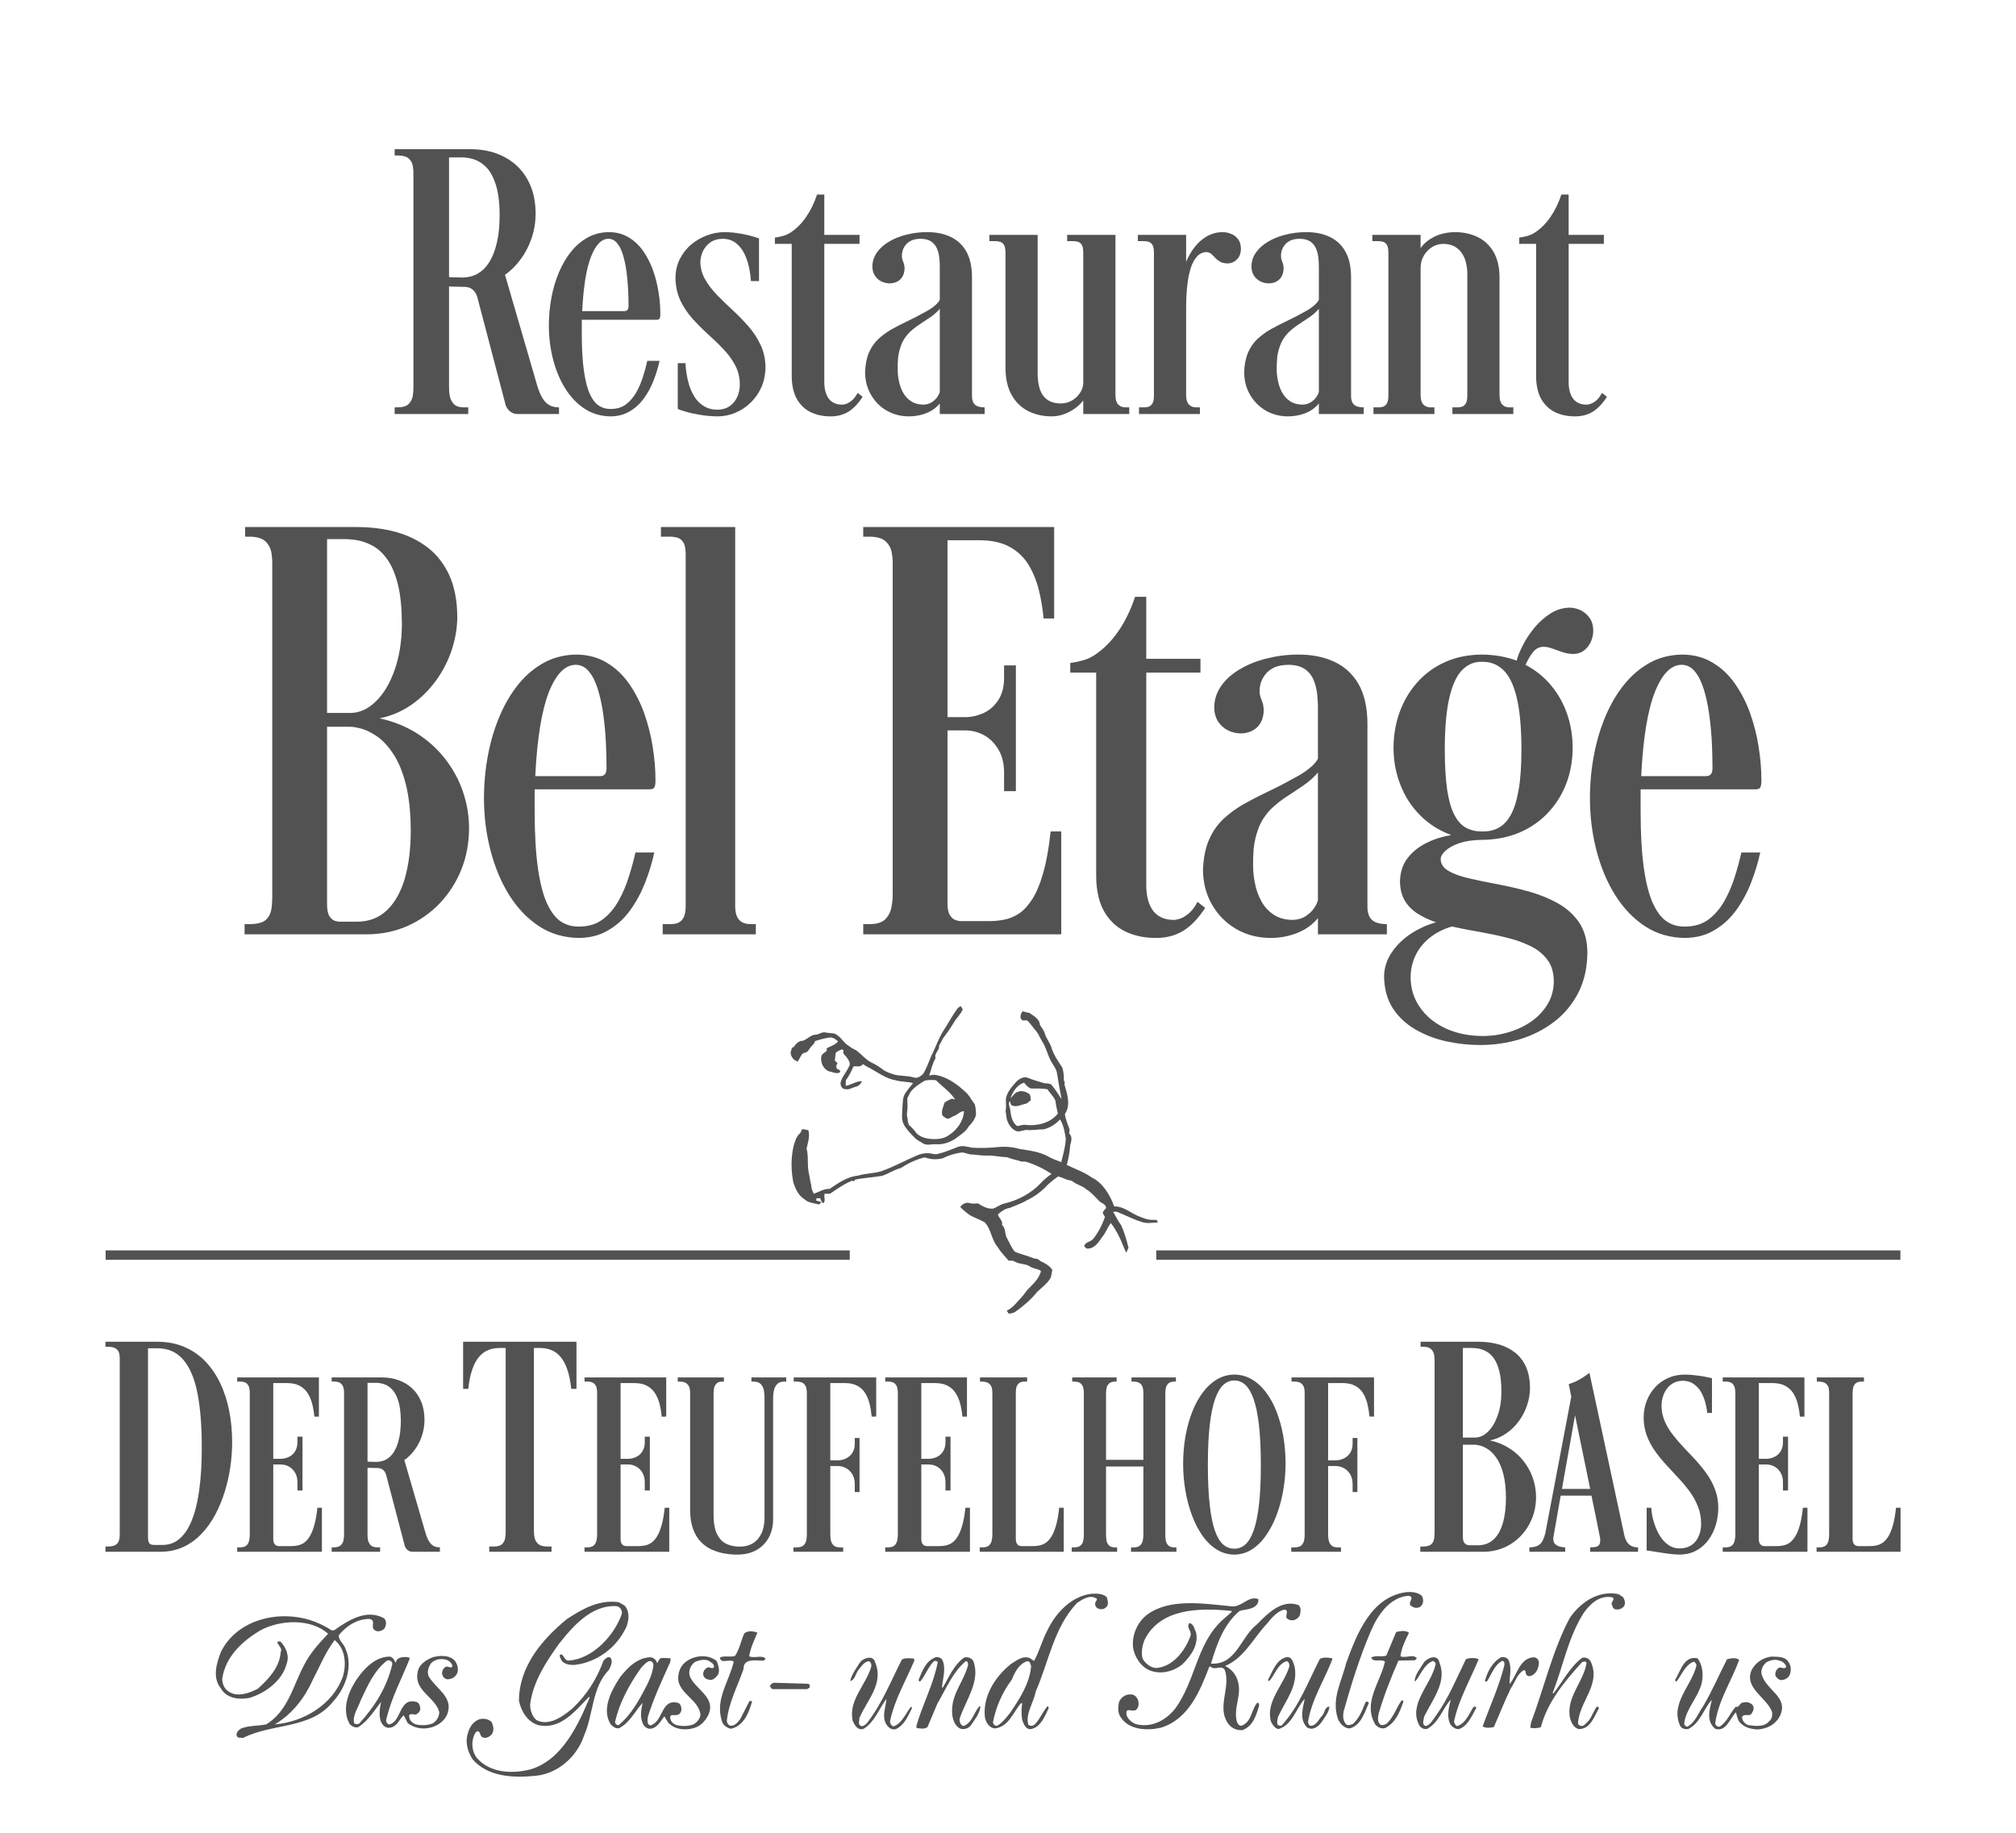<?xml version="1.0" encoding="UTF-8"?>
<svg width="110px" height="100px" viewBox="0 0 110 100" version="1.1" xmlns="http://www.w3.org/2000/svg" xmlns:xlink="http://www.w3.org/1999/xlink">
    <title>bel-etage</title>
    <defs>
        <polygon id="path-1" points="0 100 109.756 100 109.756 0 0 0"></polygon>
        <polygon id="path-3" points="0 100 109.756 100 109.756 0 0 0"></polygon>
        <polygon id="path-5" points="0 100 109.756 100 109.756 0 0 0"></polygon>
        <polygon id="path-7" points="0 100 109.756 100 109.756 0 0 0"></polygon>
        <polygon id="path-9" points="0 100 109.756 100 109.756 0 0 0"></polygon>
        <polygon id="path-11" points="0 100 109.756 100 109.756 0 0 0"></polygon>
        <polygon id="path-13" points="0 100 109.756 100 109.756 0 0 0"></polygon>
        <polygon id="path-15" points="0 100 109.756 100 109.756 0 0 0"></polygon>
        <polygon id="path-17" points="0 100 109.756 100 109.756 0 0 0"></polygon>
        <polygon id="path-19" points="0 100 109.756 100 109.756 0 0 0"></polygon>
        <polygon id="path-21" points="0 100 109.756 100 109.756 0 0 0"></polygon>
        <polygon id="path-23" points="0 100 109.756 100 109.756 0 0 0"></polygon>
        <polygon id="path-25" points="0 100 109.756 100 109.756 0 0 0"></polygon>
        <polygon id="path-27" points="0 100 109.756 100 109.756 0 0 0"></polygon>
        <polygon id="path-29" points="0 100 109.756 100 109.756 0 0 0"></polygon>
        <polygon id="path-31" points="0 100 109.756 100 109.756 0 0 0"></polygon>
        <polygon id="path-33" points="0 100 109.756 100 109.756 0 0 0"></polygon>
        <polygon id="path-35" points="0 100 109.756 100 109.756 0 0 0"></polygon>
        <polygon id="path-37" points="0 100 109.756 100 109.756 0 0 0"></polygon>
        <polygon id="path-39" points="0 100 109.756 100 109.756 0 0 0"></polygon>
        <polygon id="path-41" points="0 100 109.756 100 109.756 0 0 0"></polygon>
        <polygon id="path-43" points="0 100 109.756 100 109.756 0 0 0"></polygon>
        <polygon id="path-45" points="0 100 109.756 100 109.756 0 0 0"></polygon>
        <polygon id="path-47" points="0 100 109.756 100 109.756 0 0 0"></polygon>
        <polygon id="path-49" points="0 81.301 89.233 81.301 89.233 0 0 0"></polygon>
    </defs>
    <g id="Symbols" stroke="none" stroke-width="1" fill="none" fill-rule="evenodd">
        <g id="blocks/footer" transform="translate(-826, -410)">
            <g id="Group" transform="translate(0, 390)">
                <g id="bel-etage" transform="translate(826, 20)">
                    <g id="Group-5">
                        <mask id="mask-2" fill="white">
                            <use xlink:href="#path-1"></use>
                        </mask>
                        <g id="path-1"></g>
                        <path d="M101.085,76.068 C101.083,75.972 101.088,75.87 101.105,75.763 C101.12,75.657 101.163,75.57 101.232,75.493 C101.303,75.423 101.42,75.382 101.582,75.38 L101.704,75.38 L101.704,75.155 L99.132,75.155 L99.132,75.38 L99.214,75.38 C99.406,75.382 99.547,75.423 99.631,75.493 C99.715,75.57 99.769,75.657 99.784,75.763 C99.801,75.87 99.811,75.972 99.805,76.068 L99.805,83.685 C99.807,83.79 99.801,83.9 99.78,84.014 C99.764,84.129 99.717,84.225 99.643,84.305 C99.569,84.385 99.455,84.423 99.296,84.427 L99.119,84.427 L99.119,84.667 L103.701,84.667 L103.701,82.265 L103.452,82.265 C103.414,82.652 103.356,82.972 103.281,83.226 C103.209,83.483 103.124,83.687 103.03,83.838 C102.934,83.989 102.829,84.106 102.717,84.181 C102.603,84.253 102.484,84.305 102.363,84.327 C102.241,84.349 102.119,84.361 101.994,84.359 L101.415,84.359 C101.379,84.361 101.332,84.353 101.281,84.338 C101.23,84.321 101.186,84.286 101.148,84.23 C101.11,84.175 101.088,84.085 101.085,83.966 L101.085,76.068 Z" id="Fill-1" fill="#525252" fill-rule="nonzero" mask="url(#mask-2)"></path>
                        <path d="M95.966,75.464 L96.737,75.464 C97.003,75.466 97.226,75.516 97.405,75.611 C97.585,75.708 97.729,75.838 97.84,76.006 C97.948,76.177 98.032,76.369 98.088,76.59 C98.146,76.807 98.186,77.042 98.208,77.292 L98.456,77.292 L98.456,75.156 L93.998,75.156 L93.998,75.38 L94.15,75.38 C94.326,75.381 94.451,75.423 94.528,75.494 C94.602,75.57 94.649,75.657 94.663,75.763 C94.684,75.87 94.69,75.97 94.687,76.068 L94.687,83.685 C94.689,83.79 94.681,83.9 94.66,84.014 C94.641,84.129 94.596,84.226 94.523,84.305 C94.448,84.384 94.334,84.423 94.176,84.428 L93.998,84.428 L93.998,84.667 L98.621,84.667 L98.621,82.265 L98.373,82.265 C98.333,82.652 98.275,82.972 98.202,83.226 C98.131,83.483 98.045,83.687 97.949,83.838 C97.854,83.991 97.75,84.105 97.638,84.181 C97.526,84.255 97.405,84.305 97.284,84.326 C97.163,84.349 97.039,84.361 96.915,84.359 L96.297,84.359 C96.257,84.361 96.213,84.355 96.159,84.338 C96.109,84.321 96.068,84.286 96.028,84.23 C95.989,84.175 95.968,84.085 95.966,83.966 L95.966,79.904 L96.364,79.904 C96.536,79.904 96.692,79.943 96.831,80.024 C96.967,80.102 97.077,80.215 97.16,80.361 C97.243,80.504 97.284,80.675 97.285,80.872 L97.285,81.324 L97.562,81.324 L97.562,78.388 L97.285,78.388 L97.285,78.696 C97.284,78.896 97.238,79.063 97.151,79.198 C97.065,79.33 96.952,79.432 96.81,79.495 C96.673,79.561 96.523,79.596 96.364,79.596 L95.966,79.596 L95.966,75.464 Z" id="Fill-3" fill="#525252" fill-rule="nonzero" mask="url(#mask-2)"></path>
                        <path d="M93.756,82.265 C93.754,81.909 93.696,81.582 93.584,81.283 C93.474,80.98 93.325,80.7 93.14,80.436 C92.957,80.176 92.756,79.925 92.539,79.686 C92.319,79.446 92.098,79.214 91.877,78.984 C91.661,78.753 91.457,78.519 91.275,78.283 C91.091,78.047 90.94,77.799 90.832,77.541 C90.72,77.283 90.662,77.007 90.659,76.713 C90.659,76.537 90.685,76.365 90.735,76.202 C90.784,76.038 90.862,75.891 90.958,75.762 C91.055,75.633 91.178,75.529 91.321,75.453 C91.464,75.378 91.63,75.339 91.815,75.337 C92.052,75.339 92.252,75.396 92.414,75.513 C92.579,75.626 92.711,75.772 92.814,75.95 C92.917,76.131 92.994,76.322 93.047,76.523 C93.101,76.724 93.135,76.914 93.15,77.093 L93.411,77.093 L93.411,75.197 C93.29,75.169 93.149,75.139 92.983,75.107 C92.818,75.077 92.644,75.055 92.46,75.034 C92.277,75.01 92.093,75.001 91.911,75.001 C91.585,75.004 91.288,75.064 91.017,75.185 C90.747,75.307 90.51,75.474 90.312,75.688 C90.114,75.905 89.958,76.152 89.85,76.433 C89.74,76.716 89.685,77.021 89.683,77.347 C89.685,77.701 89.744,78.03 89.856,78.331 C89.97,78.629 90.118,78.912 90.303,79.172 C90.49,79.433 90.694,79.686 90.918,79.927 C91.141,80.166 91.365,80.411 91.585,80.649 C91.809,80.888 92.012,81.134 92.199,81.387 C92.384,81.641 92.533,81.909 92.645,82.199 C92.761,82.486 92.818,82.799 92.819,83.136 C92.819,83.301 92.8,83.462 92.757,83.619 C92.714,83.776 92.645,83.922 92.553,84.055 C92.46,84.184 92.338,84.289 92.187,84.365 C92.037,84.442 91.853,84.483 91.636,84.483 C91.442,84.483 91.263,84.435 91.105,84.343 C90.952,84.251 90.811,84.126 90.692,83.971 C90.571,83.816 90.469,83.64 90.387,83.446 C90.3,83.253 90.237,83.056 90.187,82.852 C90.137,82.649 90.109,82.452 90.096,82.265 L89.847,82.265 L89.847,84.596 C90.018,84.619 90.208,84.646 90.411,84.682 C90.616,84.714 90.825,84.747 91.035,84.775 C91.248,84.806 91.447,84.818 91.636,84.822 C91.993,84.816 92.302,84.743 92.566,84.596 C92.832,84.45 93.052,84.253 93.229,84.007 C93.405,83.762 93.536,83.488 93.625,83.186 C93.712,82.885 93.756,82.579 93.756,82.265" id="Fill-5" fill="#525252" fill-rule="nonzero" mask="url(#mask-2)"></path>
                        <path d="M85.596,75.52 C85.596,75.523 85.61,75.589 85.635,75.712 C85.658,75.837 85.694,76.002 85.733,76.209 L84.317,83.657 C84.282,83.805 84.234,83.939 84.175,84.056 C84.119,84.171 84.032,84.263 83.918,84.328 C83.803,84.393 83.647,84.427 83.449,84.428 L83.449,84.667 L85.403,84.667 L85.403,84.428 C85.198,84.418 85.05,84.382 84.954,84.323 C84.857,84.265 84.798,84.197 84.774,84.118 C84.75,84.034 84.745,83.958 84.757,83.88 L85.156,81.604 L86.836,81.604 C86.904,81.933 86.967,82.236 87.024,82.515 C87.08,82.794 87.13,83.038 87.172,83.244 C87.213,83.453 87.246,83.612 87.268,83.727 C87.29,83.841 87.303,83.897 87.303,83.895 C87.321,84.034 87.32,84.143 87.29,84.219 C87.267,84.298 87.211,84.353 87.125,84.385 C87.042,84.415 86.922,84.428 86.766,84.428 L86.766,84.667 L89.38,84.667 L89.38,84.428 C89.262,84.431 89.152,84.41 89.051,84.368 C88.949,84.328 88.863,84.253 88.788,84.156 C88.716,84.056 88.661,83.916 88.623,83.74 L86.725,74.903 C86.673,74.945 86.594,75.005 86.486,75.08 C86.38,75.155 86.253,75.232 86.101,75.311 C85.947,75.394 85.78,75.462 85.596,75.52 L85.596,75.52 Z M86.766,81.239 L85.225,81.239 L85.94,77.221 L86.766,81.239 Z" id="Fill-7" fill="#525252" fill-rule="nonzero" mask="url(#mask-2)"></path>
                        <path d="M81.923,75.933 C81.921,76.421 81.851,76.856 81.719,77.23 C81.585,77.606 81.412,77.899 81.195,78.111 C80.975,78.326 80.737,78.435 80.481,78.438 L79.818,78.438 L79.818,73.547 L80.233,73.547 C80.363,73.543 80.505,73.555 80.658,73.579 C80.806,73.604 80.959,73.659 81.107,73.74 C81.254,73.822 81.393,73.948 81.514,74.119 C81.638,74.294 81.735,74.527 81.809,74.822 C81.885,75.115 81.921,75.485 81.923,75.933 L81.923,75.933 Z M79.818,78.827 L80.448,78.827 C80.536,78.824 80.652,78.847 80.795,78.884 C80.934,78.923 81.084,78.999 81.241,79.11 C81.398,79.223 81.548,79.386 81.688,79.602 C81.829,79.818 81.945,80.1 82.034,80.449 C82.12,80.796 82.168,81.225 82.17,81.739 C82.17,82.257 82.115,82.707 82.004,83.09 C81.896,83.474 81.728,83.773 81.504,83.987 C81.28,84.202 80.999,84.308 80.663,84.312 L80.215,84.312 C80.169,84.315 80.116,84.308 80.053,84.292 C79.993,84.276 79.94,84.236 79.892,84.169 C79.846,84.104 79.82,84.001 79.818,83.855 L79.818,78.827 Z M77.511,73.208 L77.511,73.479 L77.646,73.479 C77.854,73.481 77.999,73.53 78.09,73.617 C78.18,73.707 78.235,73.814 78.253,73.941 C78.272,74.069 78.278,74.195 78.276,74.309 L78.276,83.483 C78.278,83.655 78.272,83.807 78.253,83.94 C78.235,84.074 78.182,84.183 78.093,84.261 C78.008,84.338 77.864,84.378 77.662,84.382 L77.497,84.382 L77.497,84.667 L80.944,84.667 C81.353,84.665 81.733,84.585 82.078,84.434 C82.427,84.279 82.73,84.066 82.989,83.793 C83.247,83.522 83.449,83.206 83.595,82.848 C83.737,82.487 83.81,82.099 83.813,81.689 C83.813,81.328 83.752,80.977 83.636,80.642 C83.519,80.305 83.351,80.003 83.131,79.718 C82.912,79.441 82.648,79.203 82.337,79.01 C82.029,78.814 81.68,78.672 81.294,78.591 C81.62,78.524 81.913,78.399 82.178,78.215 C82.447,78.033 82.678,77.807 82.873,77.543 C83.068,77.276 83.217,76.989 83.321,76.677 C83.427,76.365 83.482,76.053 83.482,75.731 C83.479,75.279 83.404,74.891 83.262,74.571 C83.115,74.253 82.912,73.99 82.654,73.789 C82.394,73.589 82.097,73.442 81.753,73.346 C81.412,73.253 81.04,73.208 80.648,73.208 L77.511,73.208 Z" id="Fill-9" fill="#525252" fill-rule="nonzero" mask="url(#mask-2)"></path>
                        <path d="M70.471,75.155 L70.471,75.381 L70.622,75.381 C70.807,75.383 70.937,75.421 71.02,75.495 C71.098,75.57 71.146,75.659 71.167,75.764 C71.185,75.868 71.191,75.972 71.187,76.068 L71.187,83.684 C71.19,83.789 71.182,83.898 71.164,84.013 C71.145,84.128 71.096,84.224 71.021,84.304 C70.946,84.385 70.82,84.424 70.65,84.429 L70.456,84.429 L70.456,84.667 L73.169,84.667 L73.169,84.429 L72.975,84.429 C72.817,84.424 72.702,84.385 72.63,84.304 C72.557,84.224 72.512,84.128 72.491,84.013 C72.472,83.898 72.464,83.789 72.467,83.684 L72.467,79.989 L72.864,79.989 C73.038,79.989 73.192,80.028 73.334,80.109 C73.476,80.187 73.589,80.299 73.673,80.445 C73.756,80.588 73.8,80.76 73.803,80.957 L73.803,81.408 L74.064,81.408 L74.064,78.457 L73.803,78.457 L73.803,78.78 C73.8,78.981 73.754,79.147 73.662,79.282 C73.573,79.415 73.456,79.515 73.316,79.58 C73.176,79.646 73.023,79.679 72.864,79.679 L72.467,79.679 L72.467,75.462 L73.279,75.462 C73.545,75.466 73.768,75.515 73.943,75.612 C74.122,75.708 74.262,75.839 74.368,76.007 C74.473,76.176 74.554,76.371 74.61,76.591 C74.662,76.809 74.7,77.043 74.724,77.29 L74.972,77.29 L74.972,75.155 L70.471,75.155 Z" id="Fill-11" fill="#525252" fill-rule="nonzero" mask="url(#mask-2)"></path>
                        <path d="M67.35,84.823 C67.7,84.817 68.02,84.724 68.312,84.536 C68.603,84.35 68.863,84.091 69.089,83.762 C69.315,83.438 69.506,83.062 69.665,82.64 C69.822,82.218 69.94,81.769 70.022,81.294 C70.102,80.823 70.145,80.346 70.145,79.863 C70.145,79.336 70.101,78.833 70.019,78.351 C69.934,77.873 69.811,77.43 69.653,77.02 C69.493,76.615 69.3,76.26 69.071,75.959 C68.843,75.656 68.585,75.423 68.294,75.256 C68.008,75.087 67.693,75.003 67.35,75 C67.013,75.003 66.702,75.087 66.413,75.256 C66.128,75.423 65.87,75.656 65.641,75.959 C65.412,76.26 65.218,76.615 65.057,77.02 C64.896,77.43 64.772,77.873 64.685,78.351 C64.6,78.833 64.556,79.336 64.556,79.863 C64.556,80.356 64.596,80.844 64.678,81.322 C64.757,81.8 64.878,82.251 65.034,82.669 C65.189,83.092 65.38,83.463 65.608,83.786 C65.83,84.104 66.09,84.357 66.382,84.54 C66.676,84.727 66.998,84.817 67.35,84.823 M67.35,75.323 C67.569,75.319 67.765,75.397 67.942,75.555 C68.119,75.711 68.271,75.97 68.398,76.326 C68.526,76.682 68.623,77.158 68.692,77.746 C68.761,78.339 68.796,79.068 68.796,79.932 C68.796,80.798 68.761,81.527 68.692,82.113 C68.623,82.706 68.526,83.172 68.398,83.523 C68.271,83.87 68.119,84.125 67.942,84.277 C67.765,84.427 67.569,84.503 67.35,84.499 C67.126,84.503 66.926,84.427 66.747,84.277 C66.568,84.125 66.416,83.87 66.292,83.523 C66.168,83.172 66.071,82.706 66.007,82.113 C65.94,81.527 65.905,80.798 65.905,79.932 C65.905,79.068 65.94,78.339 66.008,77.746 C66.077,77.158 66.175,76.682 66.301,76.326 C66.43,75.97 66.582,75.711 66.758,75.555 C66.935,75.397 67.133,75.319 67.35,75.323" id="Fill-13" fill="#525252" fill-rule="nonzero" mask="url(#mask-2)"></path>
                        <path d="M64.162,75.155 L61.738,75.155 L61.738,75.381 L61.835,75.381 C62.017,75.383 62.145,75.421 62.223,75.495 C62.302,75.57 62.349,75.659 62.365,75.764 C62.384,75.868 62.391,75.972 62.387,76.068 L62.387,79.653 L60.349,79.653 L60.349,76.068 C60.347,75.972 60.354,75.868 60.371,75.764 C60.387,75.659 60.434,75.57 60.504,75.495 C60.578,75.421 60.695,75.383 60.859,75.381 L60.926,75.381 L60.926,75.155 L58.503,75.155 L58.503,75.381 L58.601,75.381 C58.776,75.383 58.904,75.421 58.98,75.495 C59.054,75.57 59.101,75.659 59.117,75.764 C59.135,75.868 59.143,75.972 59.138,76.068 L59.138,83.684 C59.141,83.798 59.134,83.913 59.115,84.026 C59.096,84.141 59.051,84.235 58.977,84.31 C58.901,84.386 58.782,84.427 58.613,84.429 L58.478,84.429 L58.478,84.667 L60.955,84.667 L60.955,84.429 L60.831,84.429 C60.677,84.427 60.567,84.386 60.497,84.31 C60.429,84.235 60.385,84.141 60.37,84.026 C60.354,83.913 60.347,83.798 60.349,83.684 L60.349,80.015 L62.387,80.015 L62.387,83.684 C62.389,83.798 62.38,83.913 62.361,84.026 C62.34,84.141 62.294,84.235 62.218,84.31 C62.145,84.386 62.026,84.427 61.864,84.429 L61.712,84.429 L61.712,84.667 L64.189,84.667 L64.189,84.429 L64.079,84.429 C63.92,84.427 63.806,84.386 63.738,84.31 C63.665,84.235 63.622,84.141 63.603,84.026 C63.589,83.913 63.581,83.798 63.584,83.684 L63.584,76.068 C63.581,75.972 63.589,75.868 63.606,75.764 C63.622,75.659 63.666,75.57 63.739,75.495 C63.813,75.421 63.929,75.383 64.092,75.381 L64.162,75.381 L64.162,75.155 Z" id="Fill-15" fill="#525252" fill-rule="nonzero" mask="url(#mask-2)"></path>
                        <path d="M55.426,76.068 C55.423,75.972 55.428,75.87 55.444,75.763 C55.459,75.657 55.502,75.57 55.571,75.493 C55.645,75.423 55.759,75.382 55.921,75.38 L56.044,75.38 L56.044,75.155 L53.471,75.155 L53.471,75.38 L53.554,75.38 C53.746,75.382 53.888,75.423 53.97,75.493 C54.055,75.57 54.108,75.657 54.125,75.763 C54.141,75.87 54.15,75.972 54.147,76.068 L54.147,83.685 C54.149,83.79 54.141,83.9 54.119,84.014 C54.103,84.129 54.058,84.225 53.983,84.305 C53.908,84.385 53.794,84.423 53.636,84.427 L53.458,84.427 L53.458,84.667 L58.04,84.667 L58.04,82.265 L57.793,82.265 C57.752,82.652 57.695,82.972 57.622,83.226 C57.55,83.483 57.465,83.687 57.369,83.838 C57.273,83.989 57.169,84.106 57.057,84.181 C56.942,84.253 56.825,84.305 56.703,84.327 C56.582,84.349 56.458,84.361 56.335,84.359 L55.757,84.359 C55.718,84.361 55.673,84.353 55.62,84.338 C55.569,84.321 55.526,84.286 55.488,84.23 C55.449,84.175 55.428,84.085 55.426,83.966 L55.426,76.068 Z" id="Fill-17" fill="#525252" fill-rule="nonzero" mask="url(#mask-2)"></path>
                        <path d="M50.269,75.464 L51.04,75.464 C51.306,75.466 51.529,75.516 51.709,75.611 C51.889,75.708 52.032,75.838 52.143,76.006 C52.25,76.177 52.335,76.369 52.392,76.59 C52.449,76.807 52.49,77.042 52.511,77.292 L52.761,77.292 L52.761,75.156 L48.301,75.156 L48.301,75.38 L48.453,75.38 C48.629,75.381 48.754,75.423 48.831,75.494 C48.904,75.57 48.952,75.657 48.967,75.763 C48.987,75.87 48.993,75.97 48.989,76.068 L48.989,83.685 C48.992,83.79 48.984,83.9 48.962,84.014 C48.946,84.129 48.899,84.226 48.826,84.305 C48.751,84.384 48.637,84.423 48.478,84.428 L48.301,84.428 L48.301,84.667 L52.924,84.667 L52.924,82.265 L52.677,82.265 C52.637,82.652 52.579,82.972 52.504,83.226 C52.435,83.483 52.347,83.687 52.253,83.838 C52.157,83.991 52.054,84.105 51.941,84.181 C51.829,84.255 51.709,84.305 51.587,84.326 C51.467,84.349 51.342,84.361 51.217,84.359 L50.6,84.359 C50.56,84.361 50.516,84.355 50.463,84.338 C50.412,84.321 50.369,84.286 50.331,84.23 C50.292,84.175 50.271,84.085 50.269,83.966 L50.269,79.904 L50.668,79.904 C50.839,79.904 50.995,79.943 51.134,80.024 C51.27,80.102 51.379,80.215 51.464,80.361 C51.546,80.504 51.587,80.675 51.589,80.872 L51.589,81.324 L51.863,81.324 L51.863,78.388 L51.589,78.388 L51.589,78.696 C51.587,78.896 51.54,79.063 51.455,79.198 C51.368,79.33 51.255,79.432 51.114,79.495 C50.975,79.561 50.826,79.596 50.668,79.596 L50.269,79.596 L50.269,75.464 Z" id="Fill-19" fill="#525252" fill-rule="nonzero" mask="url(#mask-2)"></path>
                        <path d="M43.308,75.155 L43.308,75.381 L43.458,75.381 C43.646,75.383 43.775,75.421 43.857,75.495 C43.936,75.57 43.984,75.659 44.003,75.764 C44.022,75.868 44.03,75.972 44.025,76.068 L44.025,83.684 C44.027,83.789 44.02,83.898 44,84.013 C43.982,84.128 43.933,84.224 43.859,84.304 C43.783,84.385 43.658,84.424 43.488,84.429 L43.294,84.429 L43.294,84.667 L46.007,84.667 L46.007,84.429 L45.813,84.429 C45.654,84.424 45.54,84.385 45.468,84.304 C45.393,84.224 45.347,84.128 45.329,84.013 C45.309,83.898 45.303,83.789 45.304,83.684 L45.304,79.989 L45.702,79.989 C45.874,79.989 46.03,80.028 46.172,80.109 C46.312,80.187 46.426,80.299 46.51,80.445 C46.594,80.588 46.638,80.76 46.639,80.957 L46.639,81.408 L46.9,81.408 L46.9,78.457 L46.639,78.457 L46.639,78.78 C46.638,78.981 46.591,79.147 46.501,79.282 C46.411,79.415 46.294,79.515 46.152,79.58 C46.013,79.646 45.86,79.679 45.702,79.679 L45.304,79.679 L45.304,75.462 L46.116,75.462 C46.383,75.466 46.605,75.515 46.78,75.612 C46.959,75.708 47.1,75.839 47.205,76.007 C47.311,76.176 47.392,76.371 47.447,76.591 C47.5,76.809 47.537,77.043 47.562,77.29 L47.809,77.29 L47.809,75.155 L43.308,75.155 Z" id="Fill-21" fill="#525252" fill-rule="nonzero" mask="url(#mask-2)"></path>
                        <path d="M41.715,82.813 C41.713,83.145 41.659,83.432 41.548,83.665 C41.436,83.898 41.283,84.077 41.082,84.202 C40.884,84.323 40.648,84.386 40.381,84.386 C40.113,84.391 39.868,84.343 39.651,84.244 C39.433,84.144 39.261,83.971 39.132,83.721 C39.006,83.474 38.938,83.126 38.935,82.686 L38.935,76.082 C38.934,75.984 38.94,75.883 38.956,75.776 C38.972,75.667 39.016,75.575 39.084,75.5 C39.154,75.423 39.263,75.382 39.418,75.381 L39.5,75.381 L39.5,75.156 L36.981,75.156 L36.981,75.381 L37.077,75.381 C37.268,75.382 37.403,75.423 37.483,75.5 C37.566,75.575 37.616,75.667 37.635,75.776 C37.653,75.883 37.66,75.984 37.656,76.082 L37.656,82.391 C37.657,82.799 37.712,83.148 37.819,83.432 C37.923,83.717 38.066,83.95 38.247,84.134 C38.425,84.316 38.629,84.457 38.853,84.557 C39.078,84.657 39.311,84.726 39.552,84.766 C39.794,84.806 40.029,84.824 40.257,84.821 C40.657,84.816 41.002,84.733 41.289,84.567 C41.575,84.4 41.796,84.173 41.95,83.887 C42.103,83.603 42.181,83.277 42.184,82.91 L42.184,76.278 C42.181,76.144 42.195,76.006 42.225,75.872 C42.255,75.733 42.311,75.617 42.399,75.524 C42.486,75.431 42.618,75.385 42.789,75.381 L42.899,75.381 L42.899,75.156 L41,75.156 L41,75.381 L41.125,75.381 C41.3,75.385 41.431,75.431 41.516,75.524 C41.601,75.617 41.656,75.733 41.681,75.872 C41.706,76.006 41.718,76.144 41.715,76.278 L41.715,82.813 Z" id="Fill-23" fill="#525252" fill-rule="nonzero" mask="url(#mask-2)"></path>
                        <path d="M33.861,75.464 L34.632,75.464 C34.898,75.466 35.121,75.516 35.302,75.611 C35.48,75.708 35.624,75.838 35.735,76.006 C35.843,76.177 35.928,76.369 35.986,76.59 C36.042,76.807 36.081,77.042 36.104,77.292 L36.351,77.292 L36.351,75.156 L31.893,75.156 L31.893,75.38 L32.043,75.38 C32.221,75.381 32.347,75.423 32.423,75.494 C32.498,75.57 32.544,75.657 32.561,75.763 C32.579,75.87 32.585,75.97 32.581,76.068 L32.581,83.685 C32.583,83.79 32.576,83.9 32.555,84.014 C32.537,84.129 32.491,84.226 32.418,84.305 C32.344,84.384 32.23,84.423 32.072,84.428 L31.893,84.428 L31.893,84.667 L36.517,84.667 L36.517,82.265 L36.27,82.265 C36.229,82.652 36.171,82.972 36.098,83.226 C36.026,83.483 35.941,83.687 35.845,83.838 C35.749,83.991 35.645,84.105 35.533,84.181 C35.421,84.255 35.302,84.305 35.18,84.326 C35.058,84.349 34.934,84.361 34.81,84.359 L34.191,84.359 C34.151,84.361 34.109,84.355 34.055,84.338 C34.005,84.321 33.962,84.286 33.922,84.23 C33.884,84.175 33.863,84.085 33.861,83.966 L33.861,79.904 L34.26,79.904 C34.432,79.904 34.588,79.943 34.726,80.024 C34.863,80.102 34.973,80.215 35.056,80.361 C35.139,80.504 35.18,80.675 35.181,80.872 L35.181,81.324 L35.457,81.324 L35.457,78.388 L35.181,78.388 L35.181,78.696 C35.18,78.896 35.134,79.063 35.047,79.198 C34.96,79.33 34.848,79.432 34.708,79.495 C34.567,79.561 34.418,79.596 34.26,79.596 L33.861,79.596 L33.861,75.464 Z" id="Fill-25" fill="#525252" fill-rule="nonzero" mask="url(#mask-2)"></path>
                        <path d="M31.454,73.208 L25.269,73.208 L25.269,75.781 L25.551,75.781 C25.597,75.344 25.673,74.985 25.775,74.704 C25.875,74.42 25.994,74.201 26.128,74.044 C26.265,73.885 26.404,73.769 26.556,73.7 C26.707,73.629 26.856,73.584 27.002,73.567 C27.147,73.55 27.285,73.543 27.407,73.546 L27.591,73.546 L27.591,83.483 C27.594,83.62 27.587,83.759 27.568,83.893 C27.55,84.034 27.497,84.145 27.407,84.236 C27.323,84.328 27.179,84.377 26.976,84.379 L26.695,84.379 L26.695,84.667 L30.093,84.667 L30.093,84.379 L29.828,84.379 C29.614,84.377 29.46,84.328 29.362,84.236 C29.262,84.145 29.195,84.034 29.169,83.893 C29.139,83.759 29.129,83.62 29.132,83.483 L29.132,73.546 L29.316,73.546 C29.439,73.543 29.574,73.55 29.72,73.567 C29.868,73.584 30.017,73.629 30.166,73.7 C30.317,73.769 30.459,73.885 30.594,74.044 C30.729,74.201 30.847,74.42 30.946,74.704 C31.051,74.985 31.124,75.344 31.17,75.781 L31.454,75.781 L31.454,73.208 Z" id="Fill-27" fill="#525252" fill-rule="nonzero" mask="url(#mask-2)"></path>
                        <path d="M20.479,75.45 C20.616,75.444 20.764,75.467 20.922,75.513 C21.083,75.557 21.232,75.648 21.375,75.79 C21.519,75.928 21.634,76.136 21.728,76.417 C21.819,76.695 21.867,77.066 21.871,77.529 C21.871,77.718 21.86,77.914 21.837,78.117 C21.814,78.325 21.773,78.523 21.716,78.716 C21.658,78.911 21.578,79.087 21.477,79.245 C21.375,79.401 21.245,79.529 21.089,79.622 C20.931,79.714 20.743,79.761 20.52,79.764 C20.479,79.764 20.424,79.761 20.349,79.758 C20.277,79.756 20.21,79.756 20.15,79.753 C20.088,79.751 20.057,79.749 20.053,79.749 L20.053,75.45 L20.479,75.45 Z M23.163,77.473 C23.16,77.097 23.101,76.764 22.98,76.476 C22.863,76.188 22.697,75.945 22.487,75.751 C22.273,75.552 22.028,75.405 21.744,75.305 C21.466,75.205 21.161,75.154 20.836,75.154 L18.097,75.154 L18.097,75.379 L18.223,75.379 C18.403,75.381 18.531,75.422 18.61,75.493 C18.686,75.571 18.736,75.657 18.752,75.762 C18.77,75.869 18.778,75.971 18.773,76.069 L18.773,83.685 C18.775,83.79 18.769,83.9 18.748,84.015 C18.731,84.128 18.681,84.225 18.603,84.304 C18.524,84.385 18.399,84.423 18.223,84.427 L18.097,84.427 L18.097,84.668 L20.741,84.668 L20.741,84.427 L20.576,84.427 C20.414,84.423 20.293,84.385 20.221,84.304 C20.145,84.225 20.098,84.128 20.076,84.015 C20.057,83.9 20.051,83.79 20.053,83.685 L20.053,80.086 L20.616,80.1 C20.721,80.1 20.814,80.132 20.896,80.195 C20.977,80.257 21.035,80.354 21.071,80.48 L22.089,84.358 C22.098,84.389 22.119,84.427 22.151,84.476 C22.183,84.525 22.228,84.567 22.288,84.607 C22.349,84.644 22.425,84.667 22.517,84.668 L24.002,84.668 L24.002,84.427 C23.863,84.427 23.743,84.401 23.647,84.343 C23.552,84.287 23.469,84.199 23.4,84.082 C23.333,83.967 23.271,83.82 23.218,83.642 L22.061,79.665 C22.271,79.523 22.456,79.337 22.622,79.112 C22.79,78.887 22.92,78.636 23.016,78.354 C23.113,78.071 23.16,77.779 23.163,77.473 L23.163,77.473 Z" id="Fill-29" fill="#525252" fill-rule="nonzero" mask="url(#mask-2)"></path>
                        <path d="M14.91,75.464 L15.681,75.464 C15.947,75.466 16.17,75.516 16.349,75.611 C16.529,75.708 16.672,75.838 16.784,76.006 C16.891,76.177 16.976,76.369 17.032,76.59 C17.09,76.807 17.13,77.042 17.152,77.292 L17.4,77.292 L17.4,75.156 L12.942,75.156 L12.942,75.38 L13.092,75.38 C13.269,75.381 13.395,75.423 13.472,75.494 C13.545,75.57 13.593,75.657 13.607,75.763 C13.628,75.87 13.634,75.97 13.629,76.068 L13.629,83.685 C13.632,83.79 13.625,83.9 13.603,84.014 C13.585,84.129 13.54,84.226 13.467,84.305 C13.392,84.384 13.278,84.423 13.119,84.428 L12.942,84.428 L12.942,84.667 L17.565,84.667 L17.565,82.265 L17.318,82.265 C17.277,82.652 17.22,82.972 17.144,83.226 C17.075,83.483 16.988,83.687 16.895,83.838 C16.798,83.991 16.694,84.105 16.582,84.181 C16.47,84.255 16.349,84.305 16.227,84.326 C16.107,84.349 15.983,84.361 15.858,84.359 L15.239,84.359 C15.201,84.361 15.156,84.355 15.103,84.338 C15.053,84.321 15.009,84.286 14.972,84.23 C14.933,84.175 14.912,84.085 14.91,83.966 L14.91,79.904 L15.309,79.904 C15.479,79.904 15.636,79.943 15.775,80.024 C15.911,80.102 16.021,80.215 16.106,80.361 C16.187,80.504 16.227,80.675 16.23,80.872 L16.23,81.324 L16.505,81.324 L16.505,78.388 L16.23,78.388 L16.23,78.696 C16.227,78.896 16.181,79.063 16.095,79.198 C16.008,79.33 15.896,79.432 15.754,79.495 C15.616,79.561 15.467,79.596 15.309,79.596 L14.91,79.596 L14.91,75.464 Z" id="Fill-31" fill="#525252" fill-rule="nonzero" mask="url(#mask-2)"></path>
                        <path d="M11.009,78.997 C11.009,79.366 11.002,79.752 10.979,80.156 C10.957,80.555 10.918,80.952 10.864,81.35 C10.807,81.746 10.73,82.116 10.631,82.474 C10.529,82.824 10.401,83.139 10.244,83.409 C10.087,83.683 9.894,83.899 9.67,84.056 C9.443,84.213 9.178,84.292 8.872,84.295 L8.424,84.295 C8.31,84.295 8.228,84.275 8.177,84.233 C8.128,84.19 8.101,84.125 8.089,84.035 C8.077,83.948 8.072,83.839 8.075,83.702 L8.075,73.564 L8.59,73.564 C9.188,73.567 9.663,73.781 10.018,74.209 C10.374,74.637 10.631,75.253 10.783,76.061 C10.936,76.87 11.012,77.848 11.009,78.997 L11.009,78.997 Z M5.754,73.208 L5.754,73.479 L5.87,73.479 C6.089,73.481 6.243,73.52 6.337,73.592 C6.431,73.664 6.489,73.755 6.508,73.869 C6.53,73.979 6.539,74.092 6.533,74.207 L6.533,83.721 C6.536,83.953 6.489,84.123 6.39,84.227 C6.287,84.333 6.116,84.384 5.87,84.38 L5.754,84.38 L5.754,84.667 L8.771,84.667 C9.22,84.664 9.631,84.576 9.998,84.408 C10.366,84.236 10.695,84.003 10.982,83.702 C11.272,83.403 11.519,83.057 11.734,82.664 C11.944,82.271 12.119,81.852 12.258,81.405 C12.397,80.96 12.499,80.509 12.566,80.048 C12.634,79.583 12.667,79.133 12.667,78.693 C12.667,78.092 12.612,77.516 12.505,76.972 C12.397,76.426 12.234,75.924 12.016,75.467 C11.796,75.012 11.526,74.613 11.199,74.274 C10.874,73.939 10.493,73.676 10.056,73.491 C9.622,73.303 9.133,73.212 8.59,73.208 L5.754,73.208 Z" id="Fill-33" fill="#525252" fill-rule="nonzero" mask="url(#mask-2)"></path>
                    </g>
                    <g id="Fill-35-Clipped">
                        <mask id="mask-4" fill="white">
                            <use xlink:href="#path-3"></use>
                        </mask>
                        <g id="path-1"></g>
                        <polygon id="Fill-35" fill="#525252" fill-rule="nonzero" mask="url(#mask-4)" points="5.764 68.224 46.365 68.224 46.365 68.737 5.764 68.737"></polygon>
                    </g>
                    <g id="Fill-37-Clipped">
                        <mask id="mask-6" fill="white">
                            <use xlink:href="#path-5"></use>
                        </mask>
                        <g id="path-1"></g>
                        <polygon id="Fill-37" fill="#525252" fill-rule="nonzero" mask="url(#mask-6)" points="103.692 68.224 63.089 68.224 63.089 68.737 103.692 68.737"></polygon>
                    </g>
                    <g id="Fill-38-Clipped">
                        <mask id="mask-8" fill="white">
                            <use xlink:href="#path-7"></use>
                        </mask>
                        <g id="path-1"></g>
                        <path d="M29.226,11.662 C29.222,11.089 29.134,10.585 28.952,10.147 C28.771,9.71 28.52,9.343 28.198,9.045 C27.875,8.745 27.502,8.522 27.073,8.368 C26.648,8.219 26.19,8.141 25.693,8.141 L21.533,8.141 L21.533,8.482 L21.721,8.482 C21.997,8.486 22.191,8.545 22.309,8.657 C22.43,8.77 22.502,8.905 22.526,9.066 C22.554,9.226 22.564,9.382 22.558,9.528 L22.558,21.096 C22.562,21.256 22.551,21.423 22.523,21.598 C22.496,21.771 22.417,21.917 22.299,22.039 C22.181,22.16 21.99,22.221 21.721,22.227 L21.533,22.227 L21.533,22.59 L25.549,22.59 L25.549,22.227 L25.297,22.227 C25.048,22.221 24.868,22.16 24.756,22.039 C24.642,21.917 24.572,21.771 24.54,21.598 C24.509,21.423 24.499,21.256 24.501,21.096 L24.501,15.632 L25.36,15.653 C25.519,15.653 25.66,15.699 25.785,15.796 C25.906,15.891 25.993,16.038 26.048,16.23 L27.595,22.121 C27.61,22.167 27.643,22.227 27.691,22.298 C27.74,22.373 27.808,22.436 27.901,22.498 C27.989,22.555 28.105,22.586 28.244,22.59 L30.502,22.59 L30.502,22.227 C30.289,22.227 30.109,22.184 29.961,22.096 C29.814,22.011 29.69,21.879 29.585,21.7 C29.485,21.527 29.39,21.302 29.31,21.032 L27.554,14.992 C27.871,14.774 28.154,14.494 28.404,14.152 C28.66,13.811 28.857,13.427 29.004,12.999 C29.15,12.573 29.222,12.129 29.226,11.662 L29.226,11.662 Z M25.15,8.589 C25.36,8.582 25.582,8.614 25.822,8.682 C26.066,8.753 26.294,8.891 26.513,9.105 C26.729,9.314 26.906,9.631 27.046,10.058 C27.185,10.481 27.26,11.043 27.262,11.748 C27.262,12.032 27.248,12.331 27.213,12.64 C27.177,12.954 27.115,13.256 27.028,13.551 C26.942,13.846 26.818,14.113 26.665,14.351 C26.513,14.59 26.314,14.782 26.078,14.924 C25.836,15.066 25.552,15.138 25.213,15.142 C25.15,15.142 25.068,15.138 24.957,15.134 C24.845,15.13 24.743,15.13 24.648,15.128 C24.557,15.124 24.509,15.12 24.501,15.12 L24.501,8.589 L25.15,8.589 Z M33.313,22.718 C33.713,22.715 34.066,22.623 34.364,22.44 C34.669,22.263 34.923,22.028 35.14,21.729 C35.35,21.434 35.527,21.11 35.664,20.754 C35.803,20.398 35.911,20.043 35.989,19.687 L35.319,19.687 C35.259,19.965 35.18,20.252 35.083,20.555 C34.99,20.857 34.866,21.142 34.718,21.409 C34.566,21.672 34.382,21.89 34.164,22.057 C33.947,22.221 33.682,22.305 33.377,22.313 L33.292,22.313 C33.072,22.315 32.867,22.259 32.68,22.138 C32.494,22.017 32.329,21.808 32.188,21.505 C32.048,21.206 31.941,20.79 31.864,20.26 C31.786,19.727 31.745,19.054 31.745,18.235 L31.745,17.447 L35.843,17.447 C35.932,17.443 35.989,17.407 36.008,17.343 C36.027,17.276 36.034,17.205 36.03,17.126 C36.03,16.745 36,16.351 35.932,15.941 C35.87,15.532 35.766,15.13 35.631,14.742 C35.491,14.359 35.31,14.007 35.092,13.694 C34.87,13.38 34.61,13.135 34.299,12.95 C33.992,12.765 33.633,12.669 33.229,12.665 C32.815,12.669 32.435,12.762 32.094,12.944 C31.752,13.128 31.447,13.38 31.181,13.704 C30.916,14.028 30.691,14.409 30.508,14.836 C30.324,15.265 30.184,15.731 30.09,16.226 C29.997,16.724 29.948,17.237 29.948,17.766 C29.948,18.414 30.027,19.029 30.18,19.62 C30.334,20.21 30.553,20.736 30.845,21.204 C31.139,21.669 31.49,22.036 31.905,22.305 C32.319,22.576 32.792,22.711 33.313,22.718 L33.313,22.718 Z M33.21,13.028 C33.393,13.033 33.546,13.114 33.674,13.269 C33.806,13.427 33.91,13.64 33.989,13.903 C34.07,14.167 34.133,14.459 34.178,14.778 C34.222,15.103 34.254,15.428 34.27,15.76 C34.29,16.091 34.295,16.403 34.295,16.699 C34.295,16.785 34.278,16.853 34.243,16.903 C34.207,16.951 34.149,16.976 34.066,16.976 L31.767,16.976 C31.833,15.636 31.996,14.643 32.251,13.996 C32.507,13.348 32.829,13.025 33.21,13.028 L33.21,13.028 Z M36.981,19.815 L36.981,22.313 C37.061,22.352 37.211,22.402 37.428,22.465 C37.646,22.53 37.904,22.586 38.209,22.636 C38.506,22.686 38.824,22.715 39.155,22.718 C39.497,22.715 39.824,22.651 40.14,22.515 C40.449,22.384 40.728,22.198 40.97,21.957 C41.214,21.719 41.409,21.434 41.553,21.107 C41.693,20.779 41.765,20.421 41.768,20.029 C41.761,19.591 41.674,19.189 41.504,18.827 C41.337,18.464 41.117,18.13 40.849,17.82 C40.577,17.51 40.295,17.216 39.992,16.937 C39.688,16.657 39.406,16.38 39.134,16.105 C38.867,15.831 38.647,15.547 38.479,15.251 C38.309,14.959 38.222,14.643 38.214,14.309 C38.214,14.113 38.26,13.913 38.347,13.721 C38.437,13.527 38.571,13.363 38.751,13.231 C38.928,13.103 39.155,13.033 39.427,13.028 C39.72,13.033 39.961,13.11 40.155,13.263 C40.348,13.413 40.5,13.608 40.616,13.842 C40.73,14.082 40.817,14.33 40.869,14.594 C40.925,14.857 40.959,15.105 40.974,15.334 L41.414,15.334 L41.414,13.007 C41.135,12.907 40.836,12.829 40.508,12.765 C40.18,12.702 39.864,12.669 39.553,12.665 C39.214,12.665 38.887,12.725 38.567,12.846 C38.246,12.965 37.961,13.135 37.702,13.352 C37.444,13.572 37.244,13.836 37.089,14.142 C36.936,14.447 36.86,14.788 36.857,15.163 C36.864,15.615 36.949,16.02 37.116,16.38 C37.284,16.739 37.501,17.066 37.765,17.364 C38.033,17.664 38.317,17.949 38.612,18.218 C38.912,18.489 39.194,18.758 39.459,19.037 C39.724,19.31 39.939,19.606 40.106,19.919 C40.277,20.235 40.365,20.584 40.367,20.967 C40.367,21.227 40.319,21.459 40.221,21.669 C40.124,21.879 39.984,22.042 39.805,22.167 C39.622,22.288 39.406,22.352 39.155,22.355 C38.855,22.352 38.604,22.284 38.399,22.155 C38.194,22.028 38.026,21.861 37.897,21.658 C37.773,21.456 37.672,21.235 37.6,21.004 C37.532,20.773 37.483,20.552 37.452,20.342 C37.423,20.131 37.406,19.954 37.401,19.815 L36.981,19.815 Z M44.581,10.616 C44.424,11.089 44.22,11.498 43.976,11.85 C43.733,12.202 43.45,12.481 43.139,12.686 C43.011,12.769 42.873,12.833 42.725,12.873 C42.576,12.915 42.429,12.944 42.281,12.965 L42.281,13.306 L43.199,13.306 L43.199,20.519 C43.203,21.038 43.302,21.459 43.485,21.782 C43.675,22.105 43.928,22.344 44.245,22.494 C44.562,22.644 44.917,22.718 45.311,22.718 C45.674,22.721 45.993,22.64 46.277,22.473 C46.555,22.305 46.82,22.032 47.067,21.651 L46.795,21.438 C46.701,21.611 46.603,21.746 46.495,21.84 C46.385,21.932 46.283,21.996 46.183,22.032 C46.086,22.063 46.004,22.082 45.938,22.078 C45.625,22.074 45.385,21.967 45.222,21.754 C45.061,21.54 44.977,21.238 44.977,20.84 L44.977,13.306 L46.899,13.306 L46.899,12.815 L44.977,12.815 L44.977,10.616 L44.581,10.616 Z M51.278,16.357 C51.231,16.451 51.16,16.535 51.077,16.614 C50.989,16.693 50.902,16.764 50.812,16.824 C50.721,16.884 50.646,16.934 50.582,16.966 C50.519,17.001 50.489,17.02 50.485,17.02 C50.158,17.205 49.838,17.372 49.524,17.518 C49.209,17.668 48.916,17.82 48.641,17.972 C48.369,18.13 48.126,18.308 47.916,18.506 C47.704,18.708 47.538,18.954 47.41,19.243 C47.286,19.535 47.217,19.887 47.202,20.306 C47.207,20.765 47.315,21.177 47.522,21.538 C47.731,21.9 48.015,22.188 48.372,22.398 C48.732,22.607 49.138,22.715 49.586,22.718 C49.946,22.718 50.273,22.654 50.564,22.534 C50.861,22.413 51.097,22.238 51.278,22.013 L51.278,22.59 L53.725,22.59 L53.725,22.227 C53.478,22.227 53.3,22.177 53.192,22.074 C53.084,21.971 53.031,21.811 53.035,21.587 L53.035,15.099 C53.031,14.53 52.923,14.067 52.718,13.708 C52.509,13.348 52.219,13.085 51.854,12.917 C51.488,12.746 51.067,12.665 50.591,12.665 C50.198,12.665 49.826,12.712 49.471,12.8 C49.111,12.89 48.794,13.014 48.516,13.181 C48.234,13.346 48.012,13.544 47.852,13.771 C47.688,14.003 47.602,14.259 47.6,14.544 C47.602,14.736 47.649,14.899 47.736,15.038 C47.826,15.174 47.941,15.28 48.084,15.351 C48.223,15.422 48.377,15.461 48.541,15.461 C48.784,15.457 48.981,15.384 49.129,15.237 C49.275,15.091 49.354,14.888 49.357,14.628 C49.354,14.534 49.341,14.451 49.317,14.384 C49.293,14.319 49.272,14.255 49.248,14.188 C49.224,14.124 49.209,14.042 49.209,13.946 C49.209,13.875 49.219,13.786 49.248,13.686 C49.275,13.583 49.327,13.484 49.4,13.384 C49.474,13.285 49.579,13.198 49.711,13.131 C49.847,13.064 50.021,13.033 50.233,13.028 C50.479,13.033 50.669,13.082 50.812,13.177 C50.955,13.277 51.059,13.406 51.126,13.565 C51.192,13.721 51.234,13.896 51.254,14.082 C51.272,14.267 51.283,14.451 51.278,14.628 L51.278,16.357 Z M51.278,21.373 C51.264,21.448 51.223,21.54 51.149,21.651 C51.077,21.761 50.976,21.857 50.847,21.942 C50.718,22.028 50.561,22.074 50.381,22.078 C50.115,22.074 49.893,22.013 49.711,21.892 C49.53,21.775 49.386,21.619 49.279,21.427 C49.171,21.235 49.095,21.025 49.049,20.796 C49,20.573 48.981,20.352 48.981,20.135 C48.977,19.969 48.983,19.773 49,19.548 C49.021,19.329 49.073,19.097 49.16,18.856 C49.246,18.616 49.386,18.389 49.586,18.172 C49.763,17.997 49.955,17.845 50.161,17.71 C50.366,17.578 50.564,17.443 50.76,17.311 C50.958,17.176 51.13,17.022 51.278,16.849 L51.278,21.373 Z M54.863,20.092 C54.867,20.683 54.981,21.171 55.206,21.562 C55.424,21.95 55.728,22.238 56.104,22.431 C56.485,22.623 56.917,22.718 57.393,22.718 C57.655,22.715 57.898,22.665 58.124,22.573 C58.355,22.48 58.553,22.365 58.724,22.231 C58.894,22.099 59.02,21.967 59.106,21.842 L59.106,22.59 L61.616,22.59 L61.616,22.227 L61.406,22.227 C61.247,22.227 61.117,22.177 61.016,22.074 C60.919,21.971 60.867,21.811 60.863,21.587 L60.863,12.815 L58.229,12.815 L58.229,13.156 L58.501,13.156 C58.602,13.152 58.696,13.164 58.791,13.185 C58.88,13.206 58.958,13.259 59.018,13.348 C59.075,13.438 59.106,13.58 59.106,13.775 L59.106,20.946 C59.083,21.149 59.014,21.327 58.894,21.488 C58.776,21.651 58.631,21.775 58.455,21.871 C58.281,21.963 58.095,22.011 57.894,22.013 C57.571,22.011 57.313,21.94 57.129,21.796 C56.94,21.654 56.809,21.459 56.73,21.213 C56.656,20.967 56.616,20.686 56.618,20.371 L56.618,12.815 L53.985,12.815 L53.985,13.156 L54.258,13.156 C54.358,13.152 54.453,13.164 54.546,13.185 C54.636,13.206 54.715,13.259 54.774,13.348 C54.833,13.438 54.86,13.58 54.863,13.775 L54.863,20.092 Z M64.719,16.849 C64.719,16.66 64.723,16.436 64.734,16.176 C64.745,15.917 64.772,15.647 64.808,15.369 C64.844,15.091 64.905,14.832 64.985,14.586 C65.066,14.344 65.174,14.149 65.311,13.996 C65.449,13.842 65.618,13.761 65.828,13.754 C65.929,13.758 66.016,13.79 66.086,13.85 C66.158,13.911 66.228,13.982 66.303,14.063 C66.371,14.145 66.462,14.213 66.568,14.277 C66.671,14.338 66.807,14.369 66.977,14.373 C67.107,14.373 67.224,14.34 67.332,14.277 C67.444,14.213 67.536,14.124 67.605,14.007 C67.671,13.89 67.706,13.748 67.709,13.583 C67.706,13.356 67.654,13.177 67.556,13.053 C67.458,12.925 67.346,12.836 67.219,12.779 C67.089,12.725 66.977,12.69 66.879,12.679 C66.783,12.669 66.731,12.662 66.726,12.665 C66.399,12.669 66.107,12.746 65.848,12.896 C65.591,13.046 65.367,13.242 65.18,13.488 C64.991,13.732 64.838,14 64.719,14.288 L64.719,12.815 L62.085,12.815 L62.085,13.156 L62.358,13.156 C62.458,13.152 62.553,13.164 62.646,13.185 C62.736,13.206 62.815,13.259 62.874,13.348 C62.933,13.438 62.96,13.58 62.963,13.775 L62.963,21.587 C62.963,21.782 62.933,21.924 62.878,22.017 C62.822,22.11 62.748,22.167 62.661,22.195 C62.574,22.221 62.479,22.231 62.378,22.227 L62.148,22.227 L62.148,22.59 L65.471,22.59 L65.471,22.227 L65.263,22.227 C65.103,22.227 64.974,22.177 64.873,22.074 C64.775,21.971 64.723,21.811 64.719,21.587 L64.719,16.849 Z M71.962,16.357 C71.914,16.451 71.844,16.535 71.76,16.614 C71.674,16.693 71.586,16.764 71.496,16.824 C71.406,16.884 71.329,16.934 71.266,16.966 C71.203,17.001 71.172,17.02 71.168,17.02 C70.84,17.205 70.52,17.372 70.206,17.518 C69.895,17.668 69.6,17.82 69.325,17.972 C69.053,18.13 68.809,18.308 68.6,18.506 C68.388,18.708 68.22,18.954 68.094,19.243 C67.971,19.535 67.9,19.887 67.886,20.306 C67.89,20.765 67.996,21.177 68.206,21.538 C68.416,21.9 68.698,22.188 69.057,22.398 C69.416,22.607 69.819,22.715 70.271,22.718 C70.629,22.718 70.955,22.654 71.248,22.534 C71.544,22.413 71.782,22.238 71.962,22.013 L71.962,22.59 L74.409,22.59 L74.409,22.227 C74.16,22.227 73.983,22.177 73.875,22.074 C73.768,21.971 73.715,21.811 73.718,21.587 L73.718,15.099 C73.715,14.53 73.607,14.067 73.401,13.708 C73.192,13.348 72.904,13.085 72.537,12.917 C72.172,12.746 71.75,12.665 71.273,12.665 C70.882,12.665 70.51,12.712 70.154,12.8 C69.797,12.89 69.478,13.014 69.2,13.181 C68.918,13.346 68.694,13.544 68.534,13.771 C68.37,14.003 68.287,14.259 68.283,14.544 C68.287,14.736 68.331,14.899 68.419,15.038 C68.51,15.174 68.624,15.28 68.769,15.351 C68.906,15.422 69.06,15.461 69.224,15.461 C69.469,15.457 69.662,15.384 69.812,15.237 C69.959,15.091 70.035,14.888 70.039,14.628 C70.035,14.534 70.025,14.451 70.002,14.384 C69.976,14.319 69.957,14.255 69.931,14.188 C69.906,14.124 69.895,14.042 69.895,13.946 C69.895,13.875 69.904,13.786 69.931,13.686 C69.959,13.583 70.012,13.484 70.084,13.384 C70.157,13.285 70.262,13.198 70.394,13.131 C70.531,13.064 70.706,13.033 70.918,13.028 C71.161,13.033 71.353,13.082 71.496,13.177 C71.638,13.277 71.743,13.406 71.809,13.565 C71.874,13.721 71.917,13.896 71.939,14.082 C71.954,14.267 71.966,14.451 71.962,14.628 L71.962,16.357 Z M71.962,21.373 C71.948,21.448 71.907,21.54 71.835,21.651 C71.76,21.761 71.661,21.857 71.531,21.942 C71.402,22.028 71.245,22.074 71.064,22.078 C70.798,22.074 70.574,22.013 70.394,21.892 C70.214,21.775 70.071,21.619 69.963,21.427 C69.855,21.235 69.778,21.025 69.734,20.796 C69.685,20.573 69.662,20.352 69.662,20.135 C69.659,19.969 69.666,19.773 69.685,19.548 C69.704,19.329 69.757,19.097 69.846,18.856 C69.927,18.616 70.071,18.389 70.271,18.172 C70.447,17.997 70.639,17.845 70.843,17.71 C71.049,17.578 71.248,17.443 71.443,17.311 C71.641,17.176 71.813,17.022 71.962,16.849 L71.962,21.373 Z M74.88,12.815 L74.88,13.156 L75.151,13.156 C75.251,13.152 75.344,13.164 75.438,13.185 C75.531,13.206 75.606,13.259 75.665,13.348 C75.724,13.438 75.752,13.58 75.756,13.775 L75.756,21.587 C75.756,21.782 75.724,21.924 75.669,22.017 C75.613,22.11 75.54,22.167 75.453,22.195 C75.366,22.221 75.271,22.231 75.171,22.227 L74.942,22.227 L74.942,22.59 L78.266,22.59 L78.266,22.227 L78.056,22.227 C77.896,22.227 77.767,22.177 77.665,22.074 C77.569,21.971 77.516,21.811 77.513,21.587 L77.513,14.607 C77.516,14.369 77.572,14.152 77.683,13.957 C77.795,13.761 77.946,13.605 78.128,13.488 C78.315,13.369 78.518,13.309 78.746,13.306 C79.051,13.309 79.302,13.384 79.495,13.534 C79.69,13.679 79.833,13.879 79.928,14.124 C80.017,14.373 80.062,14.647 80.062,14.949 L80.062,21.587 C80.062,21.782 80.032,21.924 79.975,22.017 C79.919,22.11 79.847,22.167 79.761,22.195 C79.672,22.221 79.579,22.231 79.477,22.227 L79.247,22.227 L79.247,22.59 L82.572,22.59 L82.572,22.227 L82.342,22.227 C82.191,22.227 82.067,22.177 81.97,22.074 C81.871,21.971 81.822,21.811 81.819,21.587 L81.819,15.12 C81.812,14.551 81.701,14.088 81.481,13.725 C81.263,13.363 80.969,13.096 80.602,12.921 C80.233,12.752 79.826,12.665 79.373,12.665 C78.96,12.673 78.591,12.754 78.262,12.917 C77.935,13.082 77.686,13.288 77.513,13.54 L77.513,12.815 L74.88,12.815 Z M85.195,10.616 C85.038,11.089 84.834,11.498 84.592,11.85 C84.348,12.202 84.065,12.481 83.752,12.686 C83.627,12.769 83.487,12.833 83.341,12.873 C83.192,12.915 83.044,12.944 82.895,12.965 L82.895,13.306 L83.815,13.306 L83.815,20.519 C83.819,21.038 83.915,21.459 84.101,21.782 C84.289,22.105 84.545,22.344 84.861,22.494 C85.178,22.644 85.532,22.718 85.927,22.718 C86.287,22.721 86.609,22.64 86.892,22.473 C87.17,22.305 87.436,22.032 87.681,21.651 L87.41,21.438 C87.316,21.611 87.219,21.746 87.111,21.84 C86.998,21.932 86.9,21.996 86.797,22.032 C86.699,22.063 86.619,22.082 86.553,22.078 C86.239,22.074 85.999,21.967 85.836,21.754 C85.675,21.54 85.591,21.238 85.591,20.84 L85.591,13.306 L87.514,13.306 L87.514,12.815 L85.591,12.815 L85.591,10.616 L85.195,10.616 Z" id="Fill-38" fill="#525252" fill-rule="nonzero" mask="url(#mask-8)"></path>
                    </g>
                    <g id="Fill-39-Clipped">
                        <mask id="mask-10" fill="white">
                            <use xlink:href="#path-9"></use>
                        </mask>
                        <g id="path-1"></g>
                        <path d="M13.376,28.757 L13.376,29.282 L13.634,29.282 C14.037,29.288 14.32,29.38 14.496,29.549 C14.669,29.725 14.774,29.933 14.813,30.179 C14.851,30.426 14.86,30.666 14.855,30.889 L14.855,48.682 C14.86,49.016 14.851,49.31 14.813,49.568 C14.774,49.83 14.674,50.038 14.501,50.192 C14.335,50.339 14.057,50.415 13.667,50.42 L13.345,50.42 L13.345,50.979 L20.033,50.979 C20.825,50.974 21.558,50.82 22.23,50.526 C22.903,50.225 23.493,49.813 23.998,49.282 C24.497,48.758 24.887,48.144 25.17,47.451 C25.451,46.75 25.588,46 25.594,45.202 C25.594,44.502 25.476,43.822 25.252,43.172 C25.027,42.522 24.7,41.93 24.272,41.384 C23.848,40.842 23.332,40.382 22.734,40.004 C22.134,39.628 21.457,39.353 20.708,39.196 C21.341,39.064 21.914,38.822 22.427,38.468 C22.949,38.112 23.391,37.674 23.771,37.16 C24.147,36.646 24.438,36.088 24.64,35.486 C24.843,34.878 24.951,34.271 24.951,33.648 C24.945,32.773 24.801,32.023 24.521,31.399 C24.238,30.78 23.848,30.272 23.349,29.883 C22.844,29.495 22.266,29.21 21.602,29.025 C20.937,28.843 20.219,28.757 19.454,28.757 L13.376,28.757 Z M17.846,39.654 L19.068,39.654 C19.24,39.649 19.464,39.687 19.737,39.763 C20.01,39.841 20.301,39.988 20.605,40.202 C20.911,40.42 21.199,40.737 21.474,41.159 C21.748,41.574 21.973,42.122 22.144,42.795 C22.315,43.473 22.407,44.305 22.412,45.301 C22.412,46.301 22.305,47.177 22.091,47.921 C21.876,48.665 21.549,49.244 21.116,49.661 C20.682,50.076 20.14,50.285 19.485,50.289 L18.617,50.289 C18.526,50.296 18.426,50.285 18.301,50.252 C18.184,50.218 18.081,50.142 17.989,50.01 C17.901,49.886 17.852,49.682 17.846,49.403 L17.846,39.654 Z M21.929,34.042 C21.924,34.988 21.789,35.83 21.531,36.558 C21.275,37.285 20.937,37.855 20.513,38.264 C20.092,38.681 19.629,38.893 19.132,38.9 L17.846,38.9 L17.846,29.414 L18.651,29.414 C18.908,29.407 19.181,29.43 19.475,29.473 C19.766,29.523 20.059,29.627 20.347,29.786 C20.633,29.943 20.901,30.19 21.135,30.524 C21.377,30.863 21.565,31.311 21.71,31.886 C21.853,32.455 21.924,33.172 21.929,34.042 L21.929,34.042 Z M31.584,51.176 C32.2,51.171 32.743,51.029 33.202,50.749 C33.67,50.476 34.06,50.114 34.392,49.656 C34.719,49.201 34.987,48.703 35.202,48.156 C35.415,47.608 35.581,47.062 35.701,46.515 L34.67,46.515 C34.575,46.942 34.458,47.385 34.307,47.85 C34.162,48.314 33.975,48.753 33.743,49.163 C33.514,49.568 33.23,49.901 32.891,50.159 C32.559,50.41 32.154,50.541 31.682,50.552 L31.552,50.552 C31.214,50.558 30.899,50.47 30.609,50.285 C30.325,50.098 30.074,49.775 29.855,49.31 C29.64,48.851 29.474,48.211 29.354,47.395 C29.237,46.574 29.173,45.541 29.173,44.282 L29.173,43.068 L35.475,43.068 C35.614,43.063 35.701,43.008 35.727,42.909 C35.759,42.805 35.769,42.696 35.766,42.575 C35.766,41.991 35.715,41.384 35.614,40.754 C35.517,40.125 35.358,39.507 35.148,38.911 C34.934,38.319 34.655,37.778 34.319,37.297 C33.98,36.815 33.577,36.437 33.101,36.154 C32.629,35.868 32.077,35.721 31.456,35.715 C30.819,35.721 30.235,35.863 29.708,36.143 C29.183,36.427 28.712,36.815 28.305,37.313 C27.897,37.811 27.55,38.397 27.271,39.052 C26.986,39.715 26.773,40.432 26.627,41.192 C26.484,41.958 26.407,42.745 26.407,43.561 C26.407,44.556 26.532,45.503 26.767,46.411 C27.004,47.319 27.341,48.129 27.789,48.845 C28.241,49.562 28.783,50.126 29.42,50.541 C30.057,50.958 30.781,51.164 31.584,51.176 L31.584,51.176 Z M31.424,36.273 C31.707,36.278 31.944,36.405 32.141,36.646 C32.341,36.887 32.5,37.214 32.624,37.619 C32.749,38.025 32.844,38.473 32.915,38.966 C32.983,39.462 33.032,39.966 33.057,40.476 C33.086,40.984 33.095,41.465 33.095,41.92 C33.095,42.05 33.07,42.155 33.016,42.231 C32.962,42.307 32.871,42.347 32.743,42.347 L29.206,42.347 C29.307,40.284 29.559,38.757 29.949,37.761 C30.348,36.766 30.84,36.268 31.424,36.273 L31.424,36.273 Z M37.414,49.436 C37.414,49.737 37.367,49.957 37.279,50.098 C37.195,50.24 37.081,50.328 36.947,50.372 C36.813,50.41 36.67,50.427 36.515,50.42 L36.159,50.42 L36.159,50.979 L41.24,50.979 L41.24,50.42 L40.951,50.42 C40.677,50.42 40.47,50.344 40.328,50.186 C40.184,50.027 40.115,49.78 40.115,49.436 L40.115,28.757 L36.063,28.757 L36.063,29.282 L36.481,29.282 C36.637,29.276 36.782,29.293 36.928,29.326 C37.065,29.359 37.183,29.44 37.274,29.577 C37.367,29.715 37.41,29.933 37.414,30.234 L37.414,49.436 Z M51.699,29.478 L53.501,29.478 C54.121,29.485 54.646,29.599 55.066,29.824 C55.483,30.048 55.821,30.355 56.079,30.748 C56.328,31.142 56.526,31.595 56.662,32.11 C56.796,32.619 56.887,33.165 56.941,33.746 L57.518,33.746 L57.518,28.757 L47.101,28.757 L47.101,29.282 L47.456,29.282 C47.868,29.288 48.162,29.38 48.338,29.549 C48.517,29.725 48.624,29.933 48.66,30.179 C48.703,30.426 48.719,30.661 48.709,30.889 L48.709,48.682 C48.714,48.928 48.698,49.185 48.649,49.452 C48.607,49.721 48.5,49.945 48.328,50.131 C48.156,50.317 47.889,50.41 47.519,50.42 L47.101,50.42 L47.101,50.979 L57.905,50.979 L57.905,45.365 L57.326,45.365 C57.229,46.268 57.097,47.018 56.923,47.615 C56.757,48.211 56.56,48.687 56.335,49.043 C56.108,49.398 55.869,49.666 55.606,49.841 C55.342,50.016 55.066,50.131 54.78,50.18 C54.497,50.235 54.207,50.263 53.918,50.256 L52.47,50.256 C52.381,50.263 52.279,50.246 52.155,50.208 C52.036,50.169 51.934,50.087 51.845,49.957 C51.751,49.825 51.704,49.618 51.699,49.338 L51.699,39.851 L52.632,39.851 C53.035,39.851 53.399,39.945 53.721,40.13 C54.041,40.317 54.297,40.579 54.49,40.918 C54.685,41.252 54.78,41.652 54.786,42.117 L54.786,43.167 L55.43,43.167 L55.43,36.306 L54.786,36.306 L54.786,37.029 C54.78,37.498 54.673,37.887 54.47,38.2 C54.266,38.511 54.004,38.746 53.678,38.9 C53.35,39.052 53.001,39.129 52.632,39.129 L51.699,39.129 L51.699,29.478 Z M61.934,32.564 C61.692,33.292 61.381,33.921 61.007,34.462 C60.631,35.004 60.196,35.431 59.713,35.749 C59.523,35.874 59.308,35.972 59.083,36.033 C58.851,36.098 58.626,36.143 58.398,36.175 L58.398,36.7 L59.811,36.7 L59.811,47.795 C59.816,48.594 59.966,49.239 60.25,49.737 C60.541,50.235 60.931,50.602 61.419,50.832 C61.907,51.062 62.454,51.176 63.059,51.176 C63.616,51.181 64.109,51.055 64.544,50.799 C64.971,50.541 65.378,50.121 65.759,49.535 L65.341,49.206 C65.198,49.474 65.047,49.682 64.881,49.825 C64.71,49.967 64.554,50.066 64.398,50.121 C64.248,50.169 64.126,50.197 64.024,50.192 C63.541,50.186 63.172,50.022 62.918,49.694 C62.674,49.365 62.544,48.9 62.544,48.288 L62.544,36.7 L65.501,36.7 L65.501,35.945 L62.544,35.945 L62.544,32.564 L61.934,32.564 Z M71.911,41.394 C71.835,41.536 71.727,41.667 71.6,41.788 C71.466,41.908 71.331,42.018 71.192,42.11 C71.054,42.204 70.936,42.28 70.839,42.33 C70.743,42.384 70.694,42.411 70.688,42.411 C70.185,42.696 69.692,42.954 69.211,43.177 C68.728,43.407 68.276,43.642 67.853,43.878 C67.435,44.119 67.06,44.393 66.738,44.699 C66.411,45.01 66.155,45.388 65.962,45.832 C65.769,46.28 65.661,46.821 65.64,47.466 C65.646,48.172 65.812,48.807 66.133,49.36 C66.455,49.917 66.889,50.361 67.442,50.683 C67.995,51.006 68.615,51.171 69.306,51.176 C69.86,51.176 70.362,51.077 70.811,50.892 C71.269,50.706 71.632,50.437 71.911,50.093 L71.911,50.979 L75.672,50.979 L75.672,50.42 C75.291,50.42 75.02,50.344 74.854,50.186 C74.686,50.027 74.605,49.78 74.612,49.436 L74.612,39.457 C74.605,38.582 74.439,37.871 74.124,37.319 C73.802,36.766 73.358,36.361 72.794,36.104 C72.233,35.841 71.584,35.715 70.849,35.715 C70.25,35.715 69.676,35.787 69.129,35.924 C68.579,36.06 68.09,36.252 67.663,36.508 C67.227,36.761 66.884,37.067 66.638,37.416 C66.387,37.773 66.257,38.167 66.251,38.604 C66.257,38.9 66.328,39.151 66.46,39.365 C66.601,39.573 66.776,39.737 66.996,39.846 C67.211,39.955 67.448,40.016 67.699,40.016 C68.073,40.01 68.373,39.895 68.603,39.671 C68.829,39.447 68.947,39.135 68.953,38.736 C68.947,38.589 68.93,38.462 68.894,38.359 C68.856,38.26 68.823,38.16 68.787,38.058 C68.749,37.959 68.728,37.833 68.728,37.684 C68.728,37.575 68.744,37.439 68.787,37.285 C68.829,37.127 68.91,36.974 69.022,36.821 C69.134,36.667 69.295,36.536 69.499,36.432 C69.709,36.328 69.977,36.278 70.304,36.273 C70.679,36.278 70.973,36.356 71.192,36.503 C71.413,36.657 71.573,36.853 71.674,37.1 C71.776,37.34 71.84,37.608 71.873,37.892 C71.9,38.177 71.915,38.462 71.911,38.736 L71.911,41.394 Z M71.911,49.108 C71.889,49.223 71.824,49.365 71.712,49.535 C71.6,49.704 71.444,49.853 71.246,49.984 C71.048,50.114 70.806,50.186 70.528,50.192 C70.12,50.186 69.777,50.093 69.499,49.907 C69.221,49.727 69.001,49.486 68.835,49.19 C68.668,48.895 68.549,48.572 68.481,48.222 C68.406,47.878 68.373,47.537 68.373,47.205 C68.369,46.947 68.378,46.646 68.406,46.301 C68.437,45.963 68.52,45.606 68.651,45.235 C68.782,44.868 69.001,44.518 69.306,44.184 C69.579,43.917 69.875,43.681 70.19,43.473 C70.507,43.271 70.811,43.063 71.112,42.861 C71.418,42.653 71.681,42.418 71.911,42.15 L71.911,49.108 Z M76.036,40.804 C76.036,41.52 76.164,42.193 76.411,42.822 C76.656,43.457 77.016,44.009 77.483,44.48 C77.954,44.957 78.522,45.317 79.187,45.562 C78.715,45.64 78.27,45.776 77.849,45.984 C77.424,46.193 77.074,46.466 76.806,46.816 C76.538,47.16 76.401,47.587 76.388,48.091 C76.394,48.501 76.48,48.851 76.646,49.135 C76.818,49.42 77.049,49.656 77.343,49.846 C77.639,50.033 77.971,50.192 78.351,50.323 C77.853,50.465 77.385,50.678 76.957,50.963 C76.533,51.247 76.191,51.586 75.93,51.98 C75.667,52.369 75.525,52.807 75.52,53.277 C75.532,53.966 75.691,54.547 76.003,55.022 C76.32,55.503 76.733,55.887 77.251,56.181 C77.766,56.477 78.33,56.691 78.94,56.823 C79.55,56.954 80.156,57.018 80.761,57.018 C81.522,57.018 82.258,56.909 82.955,56.696 C83.651,56.477 84.271,56.16 84.823,55.733 C85.37,55.311 85.804,54.78 86.126,54.152 C86.443,53.523 86.607,52.795 86.613,51.964 C86.607,51.319 86.458,50.777 86.17,50.344 C85.884,49.917 85.498,49.568 85.027,49.3 C84.552,49.031 84.032,48.819 83.462,48.654 C82.895,48.495 82.325,48.364 81.759,48.255 C81.191,48.151 80.67,48.041 80.192,47.932 C79.723,47.828 79.335,47.691 79.052,47.527 C78.764,47.363 78.613,47.15 78.609,46.875 C78.609,46.728 78.698,46.574 78.877,46.416 C79.052,46.252 79.304,46.116 79.636,46 C79.969,45.891 80.366,45.832 80.826,45.825 C81.61,45.82 82.306,45.683 82.921,45.42 C83.539,45.152 84.056,44.786 84.486,44.322 C84.915,43.862 85.248,43.326 85.472,42.724 C85.697,42.122 85.809,41.482 85.809,40.804 C85.809,40.152 85.708,39.54 85.509,38.959 C85.307,38.38 85.017,37.855 84.63,37.395 C84.251,36.935 83.783,36.564 83.238,36.273 C83.378,35.972 83.516,35.738 83.666,35.557 C83.812,35.381 83.998,35.294 84.234,35.289 C84.383,35.294 84.545,35.327 84.718,35.393 C84.889,35.453 85.064,35.519 85.253,35.579 C85.44,35.644 85.639,35.678 85.843,35.683 C86.087,35.678 86.291,35.606 86.452,35.474 C86.613,35.343 86.736,35.179 86.817,34.983 C86.897,34.786 86.934,34.594 86.934,34.402 C86.929,34.118 86.861,33.883 86.721,33.696 C86.587,33.516 86.421,33.38 86.229,33.286 C86.029,33.2 85.836,33.155 85.648,33.155 C85.268,33.16 84.915,33.271 84.593,33.478 C84.266,33.686 83.978,33.942 83.719,34.255 C83.467,34.566 83.253,34.884 83.092,35.207 C82.926,35.524 82.814,35.809 82.755,36.043 C82.481,35.945 82.181,35.863 81.854,35.803 C81.532,35.749 81.202,35.715 80.859,35.715 C80.109,35.721 79.438,35.858 78.844,36.126 C78.248,36.394 77.746,36.766 77.327,37.236 C76.909,37.707 76.587,38.248 76.367,38.862 C76.15,39.469 76.036,40.119 76.036,40.804 L76.036,40.804 Z M84.782,53.54 C84.776,53.993 84.669,54.403 84.454,54.77 C84.24,55.131 83.95,55.449 83.587,55.712 C83.217,55.974 82.803,56.171 82.337,56.313 C81.877,56.456 81.395,56.527 80.89,56.527 C80.115,56.522 79.432,56.373 78.844,56.095 C78.259,55.816 77.798,55.432 77.473,54.957 C77.139,54.476 76.973,53.939 76.968,53.342 C76.968,52.909 77.055,52.511 77.23,52.144 C77.401,51.778 77.658,51.455 77.992,51.181 C78.324,50.908 78.735,50.695 79.218,50.552 C79.711,50.662 80.221,50.761 80.736,50.847 C81.254,50.941 81.754,51.045 82.23,51.164 C82.711,51.28 83.146,51.439 83.526,51.629 C83.908,51.816 84.212,52.068 84.437,52.374 C84.664,52.681 84.776,53.068 84.782,53.54 L84.782,53.54 Z M78.832,40.901 C78.832,39.703 78.92,38.757 79.086,38.051 C79.252,37.352 79.486,36.847 79.793,36.547 C80.092,36.247 80.45,36.098 80.859,36.109 C81.307,36.098 81.695,36.247 82.015,36.547 C82.337,36.847 82.585,37.352 82.755,38.051 C82.926,38.757 83.014,39.703 83.014,40.901 C83.014,41.783 82.965,42.515 82.862,43.096 C82.76,43.675 82.621,44.13 82.433,44.464 C82.247,44.798 82.028,45.027 81.764,45.169 C81.508,45.306 81.211,45.372 80.89,45.365 C80.558,45.372 80.27,45.306 80.011,45.175 C79.76,45.043 79.54,44.813 79.369,44.485 C79.192,44.163 79.059,43.703 78.966,43.123 C78.882,42.537 78.832,41.799 78.832,40.901 L78.832,40.901 Z M91.927,51.176 C92.545,51.171 93.087,51.029 93.546,50.749 C94.012,50.476 94.403,50.114 94.738,49.656 C95.064,49.201 95.333,48.703 95.546,48.156 C95.761,47.608 95.927,47.062 96.044,46.515 L95.015,46.515 C94.92,46.942 94.801,47.385 94.652,47.85 C94.505,48.314 94.32,48.753 94.088,49.163 C93.858,49.568 93.573,49.901 93.235,50.159 C92.903,50.41 92.497,50.541 92.024,50.552 L91.897,50.552 C91.558,50.558 91.242,50.47 90.953,50.285 C90.669,50.098 90.417,49.775 90.198,49.31 C89.985,48.851 89.817,48.211 89.699,47.395 C89.581,46.574 89.518,45.541 89.518,44.282 L89.518,43.068 L95.819,43.068 C95.958,43.063 96.044,43.008 96.07,42.909 C96.102,42.805 96.113,42.696 96.108,42.575 C96.108,41.991 96.06,41.384 95.958,40.754 C95.862,40.125 95.701,39.507 95.492,38.911 C95.279,38.319 94.998,37.778 94.661,37.297 C94.325,36.815 93.922,36.437 93.444,36.154 C92.975,35.868 92.421,35.721 91.801,35.715 C91.164,35.721 90.577,35.863 90.052,36.143 C89.527,36.427 89.057,36.815 88.649,37.313 C88.241,37.811 87.894,38.397 87.615,39.052 C87.331,39.715 87.116,40.432 86.973,41.192 C86.826,41.958 86.753,42.745 86.753,43.561 C86.753,44.556 86.875,45.503 87.111,46.411 C87.347,47.319 87.685,48.129 88.135,48.845 C88.586,49.562 89.128,50.126 89.763,50.541 C90.402,50.958 91.125,51.164 91.927,51.176 L91.927,51.176 Z M91.767,36.273 C92.051,36.278 92.289,36.405 92.487,36.646 C92.684,36.887 92.843,37.214 92.968,37.619 C93.092,38.025 93.19,38.473 93.258,38.966 C93.327,39.462 93.375,39.966 93.403,40.476 C93.429,40.984 93.439,41.465 93.439,41.92 C93.439,42.05 93.414,42.155 93.361,42.231 C93.307,42.307 93.214,42.347 93.087,42.347 L89.55,42.347 C89.651,40.284 89.902,38.757 90.295,37.761 C90.69,36.766 91.183,36.268 91.767,36.273 L91.767,36.273 Z" id="Fill-39" fill="#525252" fill-rule="nonzero" mask="url(#mask-10)"></path>
                    </g>
                    <g id="Fill-40-Clipped">
                        <mask id="mask-12" fill="white">
                            <use xlink:href="#path-11"></use>
                        </mask>
                        <g id="path-1"></g>
                        <path d="M52.227,55.05 C52.268,54.971 52.35,54.936 52.423,54.894 C52.45,54.939 52.506,55.029 52.531,55.074 C52.419,55.343 52.195,55.539 52.047,55.787 C51.863,56.092 51.662,56.387 51.443,56.668 C51.384,56.799 51.321,56.927 51.235,57.042 C51.285,57.309 50.95,57.472 51.048,57.736 C50.874,58.025 50.811,58.366 50.702,58.682 C50.783,58.669 50.866,58.653 50.95,58.639 C51.637,58.714 52.222,59.147 52.715,59.615 C52.913,59.787 53.012,60.04 53.181,60.239 C53.241,60.434 53.254,60.647 53.254,60.852 C53.174,61.088 53.035,61.284 52.86,61.455 C52.693,61.761 52.387,61.925 52.125,62.133 C51.818,62.328 51.453,62.46 51.087,62.431 C50.833,62.413 50.545,62.531 50.323,62.362 C50.191,62.27 50.034,62.213 49.923,62.092 C49.702,61.861 49.466,61.635 49.312,61.35 C49.17,61.075 49.229,60.759 49.238,60.463 C49.26,60.19 49.238,59.889 49.395,59.651 C49.525,59.458 49.676,59.279 49.82,59.096 C49.505,59.006 49.173,59.037 48.861,58.94 C48.354,58.856 47.937,58.539 47.497,58.297 C47.351,58.229 47.212,58.146 47.079,58.058 C46.976,58.249 46.741,58.163 46.57,58.183 C46.454,58.446 46.328,58.709 46.153,58.939 C46.149,59.041 46.144,59.142 46.142,59.245 C46.45,59.197 46.718,58.982 47.032,58.992 C46.974,59.145 46.846,59.262 46.687,59.295 C46.502,59.341 46.326,59.476 46.127,59.425 C45.927,59.433 45.827,59.196 45.876,59.024 C45.961,58.724 46.188,58.497 46.309,58.216 C46.429,58.061 46.333,57.882 46.237,57.747 C46.16,57.6 45.947,57.51 46.027,57.314 C46.006,57.299 45.966,57.267 45.945,57.251 C45.824,57.301 45.696,57.349 45.601,57.444 C45.575,57.586 45.575,57.731 45.553,57.872 C45.602,57.916 45.65,57.96 45.699,58.004 C45.672,58.057 45.649,58.109 45.623,58.163 C45.631,58.2 45.649,58.276 45.656,58.312 C45.752,58.358 45.919,58.392 45.806,58.526 C45.603,58.601 45.395,58.477 45.195,58.442 C44.902,58.301 44.746,57.928 44.822,57.61 C44.876,57.483 45.009,57.42 45.109,57.338 C45.109,57.303 45.108,57.232 45.108,57.197 C45.319,57.079 45.569,57.015 45.731,56.818 C45.616,56.719 45.494,56.626 45.341,56.601 C45.041,56.627 44.753,56.715 44.467,56.806 C44.439,56.889 44.409,56.973 44.336,57.025 C44.217,57.132 44.149,57.279 44.038,57.392 C43.956,57.438 43.857,57.443 43.78,57.496 C43.681,57.627 43.617,57.781 43.531,57.92 C43.307,57.862 43.155,57.664 43.136,57.433 C43.162,57.349 43.186,57.263 43.204,57.178 C43.23,57.166 43.282,57.142 43.305,57.129 C43.423,56.957 43.584,56.78 43.809,56.786 C44.054,56.703 44.229,56.467 44.498,56.455 C44.695,56.448 44.863,56.276 45.065,56.337 C45.228,56.374 45.396,56.36 45.557,56.404 C45.797,56.519 45.951,56.745 46.134,56.932 C46.306,57.077 46.497,57.204 46.7,57.299 C46.996,57.502 47.215,57.802 47.537,57.966 C47.752,58.069 47.961,58.19 48.148,58.339 C48.345,58.496 48.593,58.565 48.828,58.64 C49.158,58.716 49.506,58.689 49.834,58.78 C50.04,58.869 50.258,58.723 50.388,58.567 C50.563,58.268 50.68,57.941 50.81,57.621 C51.039,57.188 51.186,56.715 51.441,56.295 C51.712,55.887 51.936,55.447 52.227,55.05 M50.467,58.958 L50.467,58.958 C50.173,59.13 49.887,59.316 49.673,59.589 C49.622,59.702 49.565,59.812 49.505,59.921 C49.512,60.079 49.512,60.238 49.518,60.396 C49.521,60.605 49.436,60.818 49.523,61.02 C49.519,61.149 49.546,61.274 49.603,61.388 C49.765,61.522 49.899,61.686 50.026,61.853 C50.224,62.028 50.48,62.113 50.738,62.137 C51.098,62.174 51.502,62.151 51.802,61.918 C52.232,61.634 52.569,61.158 52.599,60.627 C52.369,60.625 52.233,60.854 52.016,60.899 C51.924,60.962 51.824,61.02 51.712,61.04 C51.6,61.024 51.519,60.935 51.429,60.875 C51.334,60.628 51.468,60.401 51.537,60.17 C51.645,60.065 51.792,60.019 51.924,59.949 C51.986,59.961 52.053,59.975 52.118,59.988 C51.838,59.571 51.42,59.288 51.071,58.941 C50.868,58.915 50.664,58.924 50.467,58.958" id="Fill-40" fill="#525252" fill-rule="nonzero" mask="url(#mask-12)"></path>
                    </g>
                    <g id="Fill-41-Clipped">
                        <mask id="mask-14" fill="white">
                            <use xlink:href="#path-13"></use>
                        </mask>
                        <g id="path-1"></g>
                        <path d="M55.685,55.551 C55.671,55.408 55.703,55.275 55.81,55.175 C55.927,55.215 56.045,55.25 56.17,55.267 C56.403,55.438 56.73,55.595 56.743,55.93 C56.85,56.08 56.967,56.228 57.016,56.411 C57.098,56.676 57.287,56.889 57.368,57.154 C57.489,57.559 57.74,57.905 57.964,58.253 C58.035,58.478 58.053,58.72 58.047,58.953 C58.06,58.978 58.085,59.027 58.099,59.052 C58.092,59.091 58.085,59.132 58.08,59.173 C58.236,59.689 58.434,60.295 58.103,60.788 C58.142,61.08 58.267,61.352 58.362,61.629 C58.354,61.7 58.345,61.772 58.335,61.843 C58.525,62.003 58.46,62.277 58.393,62.484 C58.374,62.848 58.296,63.208 58.209,63.562 C58.662,63.787 59.151,63.942 59.567,64.245 C60.186,64.546 60.559,65.193 60.796,65.826 C61.275,65.81 61.653,66.145 62.069,66.335 C62.338,66.445 62.616,66.571 62.911,66.557 C63.012,66.555 63.211,66.54 63.149,66.704 C62.845,66.712 62.527,66.779 62.24,66.651 C61.806,66.517 61.403,66.303 60.985,66.133 C60.908,66.091 60.817,66.116 60.735,66.123 C60.887,66.366 61.006,66.628 61.178,66.856 C61.352,67.248 61.472,67.662 61.575,68.077 C61.536,68.165 61.497,68.256 61.458,68.345 C61.382,68.224 61.329,68.089 61.276,67.956 C61.111,67.52 60.891,67.101 60.612,66.729 C60.421,66.971 60.333,67.281 60.122,67.512 C59.937,67.806 59.681,68.164 59.294,68.123 C59.259,68.093 59.192,68.031 59.155,68.001 C59.215,67.742 59.52,67.776 59.657,67.586 C59.936,67.236 60.14,66.826 60.291,66.404 C60.246,66.321 60.187,66.244 60.168,66.151 C60.219,66.062 60.289,65.989 60.354,65.913 C60.336,65.664 60.051,65.656 59.931,65.48 C59.723,65.279 59.536,65.045 59.284,64.901 C59.076,64.7 58.779,64.653 58.556,64.478 C58.456,64.396 58.32,64.403 58.202,64.358 C58.048,64.299 57.895,64.229 57.734,64.189 C57.47,64.375 57.217,64.576 57,64.819 C56.717,65.086 56.4,65.319 56.045,65.479 C55.751,65.666 55.412,65.767 55.095,65.907 C54.843,65.94 54.637,66.093 54.451,66.257 C54.492,66.47 54.736,66.596 54.671,66.834 C54.898,67.024 54.803,67.342 54.955,67.576 C55.09,67.814 55.188,68.084 55.37,68.292 C55.686,68.438 56.035,68.501 56.357,68.639 C56.479,68.699 56.653,68.651 56.731,68.788 C56.991,68.905 57.246,69.041 57.419,69.283 C57.375,69.457 57.388,69.65 57.278,69.8 C57.09,70.08 56.807,70.273 56.574,70.509 C56.238,70.93 55.821,71.273 55.388,71.582 C55.283,71.65 55.16,71.656 55.044,71.68 C55.005,71.624 54.967,71.568 54.929,71.513 C55.272,71.358 55.494,71.04 55.745,70.773 C55.868,70.647 55.958,70.492 56.074,70.361 C56.313,70.111 56.586,69.876 56.729,69.55 C56.748,69.476 56.821,69.4 56.778,69.324 C56.595,69.227 56.381,69.22 56.205,69.107 C55.958,68.935 55.636,68.992 55.38,68.84 C55.277,68.776 55.157,68.773 55.041,68.789 C54.833,68.55 54.606,68.324 54.444,68.048 C54.094,67.659 54.091,67.069 53.727,66.689 C53.471,66.543 53.19,66.45 52.929,66.31 C52.741,66.174 52.555,66.028 52.396,65.856 C52.506,65.689 52.717,65.582 52.911,65.645 C53.059,65.691 53.212,65.664 53.363,65.659 C53.61,65.815 53.888,65.978 54.189,65.942 C54.398,65.872 54.572,65.72 54.788,65.671 C55.541,65.492 56.259,65.12 56.796,64.546 C56.967,64.357 57.165,64.198 57.374,64.053 C56.959,63.772 56.502,63.55 56.026,63.402 C55.929,63.366 55.826,63.378 55.729,63.378 C55.481,63.281 55.212,63.258 54.968,63.143 C54.586,63.131 54.21,63.032 53.828,63.051 C53.538,63.06 53.256,62.997 52.97,62.986 C52.785,62.976 52.618,62.857 52.431,62.888 C52.087,62.94 51.749,63.04 51.439,63.197 C51.112,63.285 50.771,63.262 50.453,63.149 C49.983,63.258 49.547,63.476 49.141,63.734 C48.782,63.822 48.476,64.049 48.124,64.156 C47.634,64.244 47.135,64.262 46.648,64.366 C46.637,64.39 46.611,64.438 46.599,64.462 C46.577,64.451 46.532,64.429 46.508,64.417 C46.075,64.584 45.693,64.86 45.31,65.118 C45.21,65.154 45.1,65.12 44.997,65.131 C44.932,65.306 45.082,65.528 44.911,65.656 C44.827,65.583 44.79,65.478 44.75,65.378 C44.681,65.378 44.617,65.379 44.553,65.379 C44.545,65.42 44.537,65.462 44.528,65.501 C44.627,65.53 44.725,65.558 44.824,65.589 C44.792,65.622 44.729,65.687 44.699,65.72 C44.416,65.645 44.098,65.637 43.876,65.419 C43.567,65.225 43.405,64.876 43.293,64.537 C43.156,63.875 43.151,63.182 43.303,62.522 C43.376,62.287 43.442,62.027 43.63,61.855 C43.701,61.788 43.729,61.689 43.773,61.604 C43.882,61.621 43.995,61.641 44.105,61.667 C44.206,62.003 44.08,62.337 44.011,62.668 C44.132,63.128 44.026,63.614 44.147,64.074 C44.196,64.271 44.204,64.479 44.268,64.675 C44.254,64.842 44.342,64.988 44.403,65.136 C44.689,65.035 44.953,64.85 45.267,64.869 C45.737,64.553 46.218,64.206 46.796,64.149 C47.212,64.024 47.651,64.027 48.066,63.911 C48.736,63.681 49.354,63.332 50.004,63.055 C50.291,62.921 50.619,62.881 50.926,62.964 C51.108,63.013 51.28,62.918 51.457,62.88 C51.731,62.793 51.997,62.68 52.265,62.578 C52.516,62.484 52.78,62.568 53.032,62.62 C53.516,62.651 54.004,62.633 54.487,62.583 C54.886,62.546 55.286,62.588 55.671,62.696 C56.171,62.768 56.686,62.842 57.146,63.073 C57.38,63.223 57.649,63.302 57.906,63.408 C58.007,62.985 58.137,62.563 58.154,62.126 C58.092,61.762 58.038,61.39 57.838,61.074 C57.601,61.341 57.287,61.541 56.946,61.62 C56.653,61.612 56.359,61.679 56.066,61.656 C55.87,61.629 55.695,61.759 55.5,61.729 C55.25,61.655 55.08,61.43 54.98,61.197 C54.9,61.011 54.907,60.802 54.866,60.608 C54.919,60.396 54.877,60.179 54.883,59.965 C54.942,59.585 55.21,59.296 55.452,59.024 C55.619,58.856 55.875,58.706 56.111,58.818 C56.395,58.938 56.691,59.01 56.984,59.103 C57.106,59.11 57.228,59.114 57.344,59.158 C57.568,59.405 57.735,59.697 57.923,59.972 C57.838,59.507 57.749,59.041 57.676,58.574 C57.645,58.316 57.464,58.127 57.35,57.906 C57.161,57.564 57.088,57.168 56.875,56.838 C56.753,56.652 56.679,56.44 56.545,56.265 C56.361,56.08 56.241,55.843 56.04,55.675 C55.955,55.677 55.869,55.677 55.781,55.675 C55.758,55.643 55.709,55.583 55.685,55.551 M55.135,59.931 L55.135,59.931 C55.267,59.805 55.359,59.614 55.548,59.567 C55.738,59.493 55.949,59.558 56.12,59.656 C56.247,59.731 56.222,59.903 56.246,60.03 C56.146,60.097 56.067,60.203 55.945,60.228 C55.687,60.278 55.413,60.457 55.166,60.281 C55.143,60.212 55.121,60.144 55.099,60.077 C54.981,60.236 55.119,60.409 55.126,60.58 C55.164,60.898 55.225,61.254 55.509,61.444 C55.672,61.407 55.838,61.345 56.01,61.382 C56.627,61.44 57.317,61.269 57.721,60.759 C57.673,60.53 57.613,60.304 57.591,60.072 C57.504,59.826 57.287,59.659 57.16,59.437 C56.865,59.374 56.564,59.394 56.263,59.391 C56.099,59.341 55.983,59.208 55.884,59.074 C55.498,59.179 55.259,59.566 55.135,59.931" id="Fill-41" fill="#525252" fill-rule="nonzero" mask="url(#mask-14)"></path>
                    </g>
                    <g id="Fill-43-Clipped">
                        <mask id="mask-16" fill="white">
                            <use xlink:href="#path-15"></use>
                        </mask>
                        <g id="path-1"></g>
                        <path d="M20.953,88.296 C20.002,87.767 18.995,88.407 18.226,88.957 L18.1,88.957 C17.365,88.48 16.556,88.206 15.641,88.187 C14.206,88.151 12.752,88.773 12.071,90.091 C11.82,90.734 11.568,91.521 12.053,92.126 C12.376,92.675 13.04,92.75 13.614,92.639 C14.475,92.382 15.407,91.706 15.641,90.772 C15.805,90.349 15.605,89.872 15.3,89.562 C14.852,89.525 15.48,89.892 15.317,90.13 C15.264,90.972 14.637,91.632 14.062,92.145 C13.614,92.365 12.986,92.62 12.501,92.311 C12.232,92.161 12.125,91.851 12.125,91.595 C12.303,90.386 13.219,89.542 14.206,88.957 C15.283,88.371 16.968,88.296 17.903,89.141 C17.383,89.689 16.914,90.203 16.574,90.881 C15.984,91.997 15.715,93.354 14.529,94.085 C14.062,94.178 13.595,94.14 13.164,94.306 C13.022,94.399 12.878,94.508 12.915,94.71 C12.968,94.855 13.148,94.8 13.272,94.821 C14.852,94.014 16.968,94.36 18.173,92.841 C18.889,92.07 19.266,90.881 18.853,89.965 C18.765,89.689 18.493,89.525 18.475,89.232 C18.889,88.717 19.499,88.317 20.181,88.333 C20.557,88.444 20.164,88.793 20.468,88.957 C20.63,89.068 20.845,88.976 20.971,88.865 C21.078,88.683 21.114,88.461 20.953,88.296 M18.711,91.466 C18.173,93.005 16.556,93.959 14.995,94.085 C15.928,93.536 16.61,92.657 17.042,91.706 C17.435,90.954 17.742,90.166 18.261,89.487 C18.853,89.965 18.905,90.806 18.711,91.466" id="Fill-43" fill="#525252" fill-rule="nonzero" mask="url(#mask-16)"></path>
                    </g>
                    <g id="Fill-44-Clipped">
                        <mask id="mask-18" fill="white">
                            <use xlink:href="#path-17"></use>
                        </mask>
                        <g id="path-1"></g>
                        <path d="M24.828,90.624 C24.54,90.294 24.021,90.313 23.609,90.423 C23.234,90.569 22.819,90.844 22.783,91.284 C22.603,92.255 23.752,92.603 23.967,93.409 C23.967,93.664 23.841,93.867 23.643,94.013 C23.375,94.141 22.998,94.158 22.694,94.087 C22.533,94.032 22.334,93.883 22.334,93.683 C22.263,93.463 22.549,93.537 22.675,93.553 C22.837,93.481 22.963,93.355 22.926,93.152 C22.909,93.06 22.855,92.878 22.711,92.859 C21.76,92.603 21.922,93.938 21.24,94.087 C21.114,94.068 21.044,93.921 21.078,93.811 C21.347,92.657 21.905,91.614 22.351,90.514 L22.334,90.442 C22.066,90.368 21.616,90.403 21.599,90.735 C21.528,90.606 21.437,90.403 21.258,90.386 C20.574,90.403 20.074,90.844 19.661,91.356 C19.104,92.072 18.583,93.152 19.068,94.049 C19.175,94.196 19.392,94.289 19.554,94.233 C20.074,93.903 20.433,93.318 20.791,92.859 C20.72,93.225 20.667,93.574 20.774,93.903 C20.845,94.104 21.025,94.306 21.258,94.268 C21.67,94.233 21.797,93.774 22.029,93.591 L22.245,94.013 C22.514,94.214 22.819,94.323 23.178,94.306 C23.698,94.289 24.272,93.976 24.433,93.444 C24.703,92.566 23.788,92.145 23.393,91.467 C23.286,91.21 23.375,90.991 23.501,90.771 C23.68,90.569 23.932,90.494 24.218,90.532 C24.433,90.551 24.613,90.679 24.685,90.88 C24.648,91.101 24.451,90.862 24.308,90.954 C24.164,91.046 24.074,91.229 24.147,91.411 C24.201,91.539 24.343,91.669 24.524,91.614 C24.72,91.577 24.882,91.467 24.956,91.264 C25.026,91.063 24.956,90.807 24.828,90.624 M19.59,94.049 C19.498,94.087 19.392,94.087 19.321,94.013 C19.229,93.591 19.536,93.188 19.677,92.786 C20.056,91.98 20.397,91.173 21.114,90.606 C21.258,90.551 21.437,90.658 21.401,90.825 C21.114,92.036 20.468,93.096 19.59,94.049" id="Fill-44" fill="#525252" fill-rule="nonzero" mask="url(#mask-18)"></path>
                    </g>
                    <g id="Fill-45-Clipped">
                        <mask id="mask-20" fill="white">
                            <use xlink:href="#path-19"></use>
                        </mask>
                        <g id="path-1"></g>
                        <path d="M51.451,90.642 C51.614,91.119 51.435,91.613 51.399,92.054 L51.435,92.089 C51.791,91.503 52.027,90.862 52.601,90.441 C52.798,90.385 53.033,90.46 53.122,90.662 C53.498,91.741 52.69,92.767 52.368,93.757 C52.332,93.921 52.403,94.122 52.565,94.176 C53.049,94.013 53.122,93.445 53.444,93.097 L53.498,93.117 C53.444,93.517 53.194,93.81 52.959,94.16 C52.833,94.306 52.583,94.396 52.368,94.306 C52.009,94.105 51.919,93.592 51.955,93.189 C52.009,92.31 52.619,91.668 52.817,90.862 C52.817,90.788 52.833,90.624 52.69,90.642 C51.973,91.247 51.614,92.163 51.148,92.951 L50.608,94.231 C50.448,94.362 50.195,94.306 50.016,94.287 L49.998,94.176 C50.339,92.987 50.933,91.908 51.166,90.697 C51.13,90.607 50.986,90.607 50.933,90.662 C50.626,90.99 50.482,91.429 50.213,91.741 C50.142,91.76 50.124,91.687 50.124,91.65 C50.321,91.173 50.52,90.607 51.058,90.423 C51.238,90.385 51.417,90.495 51.451,90.642" id="Fill-45" fill="#525252" fill-rule="nonzero" mask="url(#mask-20)"></path>
                    </g>
                    <g id="Fill-46-Clipped">
                        <mask id="mask-22" fill="white">
                            <use xlink:href="#path-21"></use>
                        </mask>
                        <g id="path-1"></g>
                        <path d="M47.755,90.715 C48.24,91.869 47.289,92.786 46.894,93.738 C46.894,93.885 46.806,94.05 46.948,94.16 C47.075,94.232 47.217,94.104 47.307,94.014 C48.132,92.951 48.617,91.706 49.209,90.551 C49.389,90.441 49.675,90.478 49.873,90.496 L49.89,90.605 C49.425,91.706 48.814,92.714 48.562,93.922 C48.562,94.031 48.617,94.141 48.743,94.196 C49.19,94.068 49.425,93.482 49.694,93.133 C49.729,93.116 49.747,93.171 49.767,93.187 C49.567,93.592 49.352,94.123 48.886,94.342 C48.636,94.416 48.438,94.232 48.33,94.031 C48.114,93.555 48.348,93.116 48.367,92.693 C47.952,93.244 47.738,93.94 47.129,94.324 C46.806,94.436 46.644,94.141 46.537,93.922 C46.248,92.805 47.253,91.943 47.54,90.935 C47.56,90.807 47.522,90.715 47.432,90.642 C47.146,90.642 46.984,90.953 46.822,91.137 C46.679,91.338 46.644,91.668 46.392,91.723 C46.464,91.357 46.733,91.008 46.93,90.697 C47.109,90.459 47.667,90.275 47.755,90.715" id="Fill-46" fill="#525252" fill-rule="nonzero" mask="url(#mask-22)"></path>
                    </g>
                    <g id="Fill-47-Clipped">
                        <mask id="mask-24" fill="white">
                            <use xlink:href="#path-23"></use>
                        </mask>
                        <g id="path-1"></g>
                        <path d="M44.113,91.869 C44.185,91.907 44.185,91.981 44.185,92.071 L44.04,92.162 L42.156,92.162 C42.085,92.144 42.049,92.071 42.014,91.998 C42.032,91.907 42.139,91.834 42.229,91.814 L44.113,91.869 Z" id="Fill-47" fill="#525252" fill-rule="nonzero" mask="url(#mask-24)"></path>
                    </g>
                    <g id="Fill-48-Clipped">
                        <mask id="mask-26" fill="white">
                            <use xlink:href="#path-25"></use>
                        </mask>
                        <g id="path-1"></g>
                        <path d="M60.387,87.143 C60.173,86.942 59.85,86.942 59.545,86.96 C58.486,87.088 57.625,87.968 57.158,88.938 C56.871,89.47 56.71,90.111 56.423,90.624 L56.172,90.458 C55.759,90.332 55.472,90.607 55.165,90.788 C54.235,91.521 53.587,92.658 53.749,93.756 C53.82,94.014 54,94.289 54.287,94.306 C55.024,94.215 55.255,93.482 55.687,92.952 L55.777,92.914 C55.724,93.227 55.724,93.555 55.777,93.85 C55.865,94.069 55.956,94.379 56.262,94.342 C56.8,94.233 57.033,93.592 57.23,93.172 C57.176,93.151 57.212,93.08 57.158,93.095 C56.889,93.391 56.746,93.81 56.441,94.106 C56.333,94.178 56.19,94.195 56.1,94.085 C55.956,93.463 56.405,92.896 56.513,92.291 C57.23,90.66 57.499,88.793 58.773,87.454 C59.078,87.252 59.491,86.978 59.85,87.235 C59.868,87.307 59.814,87.344 59.778,87.398 C59.724,87.509 59.76,87.674 59.886,87.749 C60.011,87.821 60.19,87.821 60.316,87.729 C60.531,87.584 60.442,87.344 60.387,87.143 M55.149,93.409 C54.934,93.684 54.717,93.976 54.414,94.16 C54.287,94.178 54.197,94.085 54.179,93.976 C54.342,93.135 54.683,92.345 55.203,91.651 C55.363,91.265 55.596,90.772 56.046,90.642 C56.207,90.624 56.225,90.806 56.262,90.915 C56.172,91.869 55.65,92.658 55.149,93.409" id="Fill-48" fill="#525252" fill-rule="nonzero" mask="url(#mask-26)"></path>
                    </g>
                    <g id="Fill-49-Clipped">
                        <mask id="mask-28" fill="white">
                            <use xlink:href="#path-27"></use>
                        </mask>
                        <g id="path-1"></g>
                        <path d="M34.078,87.602 C34.365,87.912 34.328,88.406 34.167,88.791 C33.628,89.928 32.535,90.716 31.331,90.843 C31.115,90.843 30.793,90.826 30.631,90.586 C30.597,90.477 30.506,90.384 30.56,90.276 C30.777,90.22 30.757,90.586 31.008,90.606 C32.319,90.531 33.521,89.251 33.934,88.042 C33.951,87.856 33.844,87.674 33.646,87.636 C32.299,87.544 31.261,88.719 30.488,89.707 C29.789,90.68 29.088,91.76 28.926,92.987 C28.926,93.318 29.034,93.647 29.27,93.849 C29.932,94.196 30.669,93.684 31.205,93.243 C32.014,92.493 32.57,91.594 32.929,90.606 C33.036,90.496 33.162,90.367 33.305,90.442 C33.467,90.642 33.323,90.899 33.235,91.101 C32.283,92.07 32.389,93.518 31.869,94.692 C31.492,95.845 30.434,96.778 29.232,96.889 C27.994,97.019 26.612,96.944 25.788,95.992 C25.501,95.552 25.357,95.02 25.555,94.489 C25.644,94.196 25.842,93.921 26.146,93.811 C26.38,93.737 26.666,93.794 26.828,93.96 C26.918,94.178 26.989,94.434 26.811,94.653 C26.685,94.783 26.488,94.873 26.309,94.783 C26.164,94.692 26.201,94.306 25.95,94.527 C25.697,94.949 25.716,95.497 26.003,95.899 C26.72,96.743 27.94,96.798 28.946,96.54 C30.669,96.029 31.546,94.123 32.174,92.619 L32.138,92.584 C31.367,93.372 30.577,94.398 29.357,94.123 C28.784,93.939 28.442,93.389 28.317,92.803 C28.317,90.936 29.573,89.451 30.938,88.334 C31.781,87.785 32.675,87.272 33.754,87.417 L34.078,87.602 Z" id="Fill-49" fill="#525252" fill-rule="nonzero" mask="url(#mask-28)"></path>
                    </g>
                    <g id="Fill-50-Clipped">
                        <mask id="mask-30" fill="white">
                            <use xlink:href="#path-29"></use>
                        </mask>
                        <g id="path-1"></g>
                        <path d="M41.327,89.084 C41.145,89.508 40.95,89.91 40.876,90.37 C41.145,90.496 41.543,90.295 41.758,90.479 C41.758,90.624 41.615,90.605 41.522,90.605 C41.129,90.588 40.555,90.514 40.571,91.063 C40.25,91.998 39.748,92.914 39.656,93.921 C39.677,94.032 39.764,94.159 39.892,94.159 C40.107,94.159 40.269,93.958 40.392,93.793 L40.897,92.805 L41.04,92.822 C40.876,93.426 40.571,94.196 39.872,94.324 C39.656,94.27 39.461,94.142 39.387,93.903 C39.01,92.693 39.784,91.76 40.036,90.66 C39.8,90.496 39.316,90.808 39.28,90.441 C39.515,90.313 39.856,90.441 40.107,90.349 C40.358,89.965 40.43,89.525 40.609,89.121 C40.807,88.956 41.112,88.994 41.327,89.084" id="Fill-50" fill="#525252" fill-rule="nonzero" mask="url(#mask-30)"></path>
                    </g>
                    <g id="Fill-51-Clipped">
                        <mask id="mask-32" fill="white">
                            <use xlink:href="#path-31"></use>
                        </mask>
                        <g id="path-1"></g>
                        <path d="M39.102,90.624 C38.581,90.204 37.736,90.33 37.29,90.788 C37.09,91.008 37.003,91.302 37.003,91.594 C37.038,92.401 38.133,92.749 38.22,93.553 C38.205,93.757 38.043,93.976 37.828,94.087 C37.54,94.196 37.218,94.196 36.913,94.124 C36.733,94.068 36.536,93.883 36.572,93.664 C36.626,93.518 36.787,93.608 36.877,93.574 C37.056,93.591 37.164,93.444 37.182,93.28 C37.182,93.152 37.146,92.97 37.003,92.915 C36.05,92.657 36.213,93.921 35.496,94.141 C35.279,94.104 35.333,93.829 35.351,93.664 C35.675,92.639 36.124,91.669 36.572,90.679 L36.59,90.477 L36.106,90.46 C35.944,90.494 35.926,90.658 35.855,90.752 C35.817,90.569 35.656,90.442 35.496,90.423 C34.776,90.442 34.238,90.991 33.826,91.522 C33.359,92.237 32.803,93.262 33.324,94.087 C33.449,94.214 33.61,94.343 33.79,94.289 C34.382,93.976 34.651,93.355 35.064,92.915 C34.976,93.3 34.92,93.683 35.064,94.013 C35.118,94.177 35.297,94.343 35.496,94.323 C35.855,94.289 36.05,93.903 36.249,93.647 L36.464,93.992 C36.805,94.378 37.433,94.434 37.917,94.268 C38.259,94.158 38.527,93.849 38.671,93.518 C39.047,92.603 37.954,92.181 37.648,91.485 C37.54,91.173 37.666,90.88 37.917,90.679 C38.133,90.587 38.419,90.514 38.653,90.606 C38.779,90.696 38.977,90.771 38.958,90.954 C38.868,91.101 38.76,90.954 38.653,90.972 C38.492,91.008 38.384,91.155 38.366,91.321 C38.366,91.522 38.527,91.632 38.707,91.65 C38.886,91.706 39.066,91.522 39.173,91.376 C39.299,91.155 39.191,90.844 39.102,90.624 M34.956,92.583 C34.635,93.152 34.257,93.719 33.755,94.124 C33.647,94.141 33.575,94.049 33.555,93.959 C33.808,92.878 34.328,91.924 34.976,91.008 C35.137,90.825 35.53,90.368 35.656,90.825 C35.602,91.467 35.245,92.036 34.956,92.583" id="Fill-51" fill="#525252" fill-rule="nonzero" mask="url(#mask-32)"></path>
                    </g>
                    <g id="Fill-52-Clipped">
                        <mask id="mask-34" fill="white">
                            <use xlink:href="#path-33"></use>
                        </mask>
                        <g id="path-1"></g>
                        <path d="M88.56,87.143 C88.65,87.272 88.724,87.547 88.579,87.674 C88.453,87.804 88.291,87.839 88.131,87.804 C87.987,87.767 87.968,87.584 87.932,87.492 C87.95,87.382 88.165,87.18 87.914,87.143 C87.269,87.052 86.784,87.492 86.425,87.986 C85.564,89.323 85.295,90.898 84.721,92.365 L84.758,92.402 C85.275,91.741 85.652,90.971 86.318,90.458 C86.497,90.404 86.695,90.478 86.784,90.642 C87.395,91.888 86.156,92.842 86.103,94.031 C86.138,94.178 86.372,94.233 86.479,94.085 C86.819,93.831 86.91,93.425 87.125,93.116 C87.142,93.116 87.269,93.135 87.233,93.227 C86.998,93.629 86.784,94.342 86.156,94.342 C85.887,94.289 85.743,94.014 85.671,93.756 C85.42,92.639 86.407,91.777 86.568,90.733 C86.514,90.607 86.389,90.66 86.318,90.696 C85.349,91.76 84.434,92.877 84.075,94.233 C83.912,94.306 83.625,94.306 83.498,94.27 L83.535,93.996 C84.252,92.091 84.701,90.072 85.652,88.278 C86.245,87.417 87.215,86.758 88.31,86.978 L88.56,87.143 Z" id="Fill-52" fill="#525252" fill-rule="nonzero" mask="url(#mask-34)"></path>
                    </g>
                    <g id="Fill-53-Clipped">
                        <mask id="mask-36" fill="white">
                            <use xlink:href="#path-35"></use>
                        </mask>
                        <g id="path-1"></g>
                        <path d="M97.532,90.605 C97.729,90.844 97.766,91.137 97.639,91.411 C97.532,91.595 97.352,91.669 97.155,91.669 C97.029,91.631 96.922,91.538 96.868,91.411 C96.851,91.246 96.922,91.064 97.083,90.99 C97.209,90.955 97.389,91.1 97.46,90.935 C97.424,90.771 97.228,90.625 97.083,90.605 C96.832,90.514 96.582,90.587 96.383,90.697 C96.186,90.861 96.078,91.082 96.114,91.32 C96.33,92.236 97.622,92.566 97.12,93.627 C96.868,94.104 96.402,94.342 95.882,94.362 C95.522,94.342 95.182,94.25 94.931,93.977 C94.805,93.83 94.77,93.592 94.716,93.426 C94.393,93.757 94.178,94.526 93.585,94.324 C93.083,93.903 93.279,93.279 93.404,92.75 C92.956,93.225 92.778,94.014 92.113,94.342 C91.951,94.362 91.771,94.324 91.681,94.177 C91.109,92.951 92.294,91.999 92.563,90.881 C92.563,90.771 92.49,90.697 92.418,90.66 C91.933,90.844 91.754,91.411 91.466,91.76 L91.395,91.669 C91.7,91.174 91.879,90.33 92.615,90.478 C92.92,90.844 92.956,91.449 92.832,91.906 C92.615,92.658 91.986,93.262 91.897,94.031 C91.897,94.123 91.97,94.196 92.061,94.215 C92.509,93.977 92.65,93.482 92.94,93.078 C93.424,92.254 93.801,91.375 94.232,90.533 C94.426,90.478 94.733,90.422 94.894,90.571 C94.483,91.705 93.763,92.768 93.585,94.031 C93.601,94.14 93.691,94.215 93.816,94.215 C94.249,93.957 94.393,93.462 94.716,93.116 C94.894,93.206 94.914,92.894 95.11,92.894 C95.323,92.84 95.559,92.894 95.667,93.096 C95.721,93.262 95.628,93.426 95.54,93.537 C95.415,93.646 95.146,93.482 95.054,93.684 C95.054,93.884 95.2,94.049 95.379,94.123 C95.774,94.177 96.259,94.25 96.545,93.903 C96.707,93.757 96.707,93.572 96.689,93.408 C96.402,92.604 95.11,92.09 95.594,91.082 C95.828,90.68 96.221,90.441 96.652,90.386 C96.976,90.405 97.317,90.367 97.532,90.605" id="Fill-53" fill="#525252" fill-rule="nonzero" mask="url(#mask-36)"></path>
                    </g>
                    <g id="Fill-54-Clipped">
                        <mask id="mask-38" fill="white">
                            <use xlink:href="#path-37"></use>
                        </mask>
                        <g id="path-1"></g>
                        <path d="M77.578,87.07 C77.668,87.216 77.686,87.455 77.561,87.602 C77.453,87.749 77.202,87.766 77.059,87.656 C76.682,87.51 77.291,87.125 76.844,87.07 C75.822,87.145 75.157,88.15 74.799,88.993 C74.187,90.423 73.722,91.924 73.309,93.392 C73.273,93.647 73.273,93.867 73.435,94.068 C73.542,94.177 73.722,94.105 73.83,94.051 C74.187,93.72 74.332,93.3 74.51,92.878 C74.548,92.842 74.601,92.823 74.637,92.858 L74.691,92.913 C74.457,93.427 74.26,94.16 73.633,94.306 C73.345,94.306 73.075,94.013 72.987,93.737 C72.646,92.658 73.217,91.723 73.453,90.733 C74.027,89.177 74.799,87.125 76.736,86.87 C77.041,86.849 77.345,86.87 77.578,87.07" id="Fill-54" fill="#525252" fill-rule="nonzero" mask="url(#mask-38)"></path>
                    </g>
                    <g id="Fill-55-Clipped">
                        <mask id="mask-40" fill="white">
                            <use xlink:href="#path-39"></use>
                        </mask>
                        <g id="path-1"></g>
                        <path d="M68.661,87.381 C68.535,87.822 68.015,87.785 67.639,87.895 C66.759,88.626 66.382,89.744 66.077,90.77 C67.459,90.861 67.692,89.307 68.588,88.626 C69.18,88.021 69.952,87.236 70.869,87.583 C70.994,87.73 70.976,87.931 70.923,88.132 C70.833,88.334 70.546,88.5 70.295,88.351 C70.008,88.242 70.403,87.895 70.095,87.822 C69.703,87.895 69.396,88.262 69.147,88.571 C68.373,89.396 67.888,90.46 66.849,90.899 C67.189,91.064 67.459,91.375 67.549,91.76 C67.764,92.493 67.279,93.207 67.495,93.96 C67.549,94.049 67.602,94.178 67.746,94.159 C68.304,93.939 68.265,93.318 68.588,92.915 C68.696,92.878 68.714,93.004 68.696,93.079 C68.555,93.573 68.358,94.213 67.781,94.399 C67.495,94.417 67.226,94.307 67.046,94.087 C66.347,93.19 67.172,92.09 66.83,91.119 C66.634,90.806 66.275,91.174 66.06,90.935 L65.987,90.935 C65.468,92.272 64.858,93.811 63.332,94.269 C62.597,94.434 61.645,94.399 61.18,93.739 C60.98,93.483 60.999,93.19 61.052,92.878 C61.16,92.604 61.43,92.42 61.716,92.455 C61.898,92.438 62.039,92.619 62.093,92.749 C62.147,92.933 62.147,93.115 62.021,93.262 C61.824,93.483 61.394,93.079 61.467,93.554 C61.521,93.794 61.752,93.977 61.968,94.069 C62.812,94.29 63.599,93.883 64.122,93.225 C65.235,91.706 65.288,89.69 66.687,88.406 L67.208,87.949 L67.189,87.895 C65.395,87.711 63.297,87.767 62.452,89.471 C62.326,89.781 62.238,90.22 62.361,90.533 C62.523,90.789 62.812,91.01 63.1,91.01 C63.997,90.935 64.66,90.075 64.946,89.284 C65.073,89.011 64.678,88.774 64.912,88.554 C65.144,88.626 65.181,88.901 65.269,89.104 C65.395,89.763 64.983,90.349 64.516,90.806 C64.05,91.192 63.369,91.375 62.777,91.154 C62.254,90.97 61.878,90.367 61.824,89.873 C61.752,89.215 62.059,88.5 62.597,88.096 C63.815,87.198 65.646,87.492 67.118,87.636 C67.727,87.767 68.087,87.032 68.661,87.251 L68.661,87.381 Z" id="Fill-55" fill="#525252" fill-rule="nonzero" mask="url(#mask-40)"></path>
                    </g>
                    <g id="Fill-56-Clipped">
                        <mask id="mask-42" fill="white">
                            <use xlink:href="#path-41"></use>
                        </mask>
                        <g id="path-1"></g>
                        <path d="M76.879,89.084 C76.682,89.489 76.467,89.91 76.413,90.37 C76.718,90.496 77.096,90.221 77.311,90.479 L77.202,90.588 L76.305,90.605 C75.892,91.539 75.516,92.511 75.228,93.481 C75.192,93.664 75.139,93.903 75.282,94.067 C75.39,94.178 75.551,94.104 75.658,94.05 C76.054,93.684 76.197,93.151 76.485,92.766 C76.522,92.786 76.576,92.786 76.576,92.841 C76.379,93.409 76.143,94.013 75.569,94.289 C75.354,94.343 75.175,94.232 75.049,94.104 C74.332,92.914 75.319,91.797 75.569,90.66 C75.354,90.496 74.924,90.734 74.816,90.441 C75.049,90.295 75.39,90.423 75.641,90.331 L76.18,89.046 C76.379,88.994 76.7,88.939 76.879,89.084" id="Fill-56" fill="#525252" fill-rule="nonzero" mask="url(#mask-42)"></path>
                    </g>
                    <g id="Fill-57-Clipped">
                        <mask id="mask-44" fill="white">
                            <use xlink:href="#path-43"></use>
                        </mask>
                        <g id="path-1"></g>
                        <path d="M70.635,90.916 C70.851,91.981 70.151,92.767 69.739,93.666 C69.702,93.792 69.667,93.941 69.702,94.085 C69.754,94.16 69.846,94.177 69.936,94.14 C70.904,93.078 71.371,91.76 72.017,90.513 C72.196,90.404 72.465,90.441 72.681,90.477 L72.698,90.533 C72.269,91.651 71.568,92.732 71.371,93.941 C71.371,94.013 71.424,94.177 71.55,94.16 C71.855,94.122 71.945,93.809 72.143,93.611 C72.286,93.446 72.286,93.117 72.537,93.117 C72.519,93.425 72.286,93.682 72.125,93.941 C71.945,94.197 71.64,94.45 71.317,94.251 C70.886,93.809 71.084,93.226 71.191,92.693 C70.724,93.188 70.509,94.14 69.754,94.341 C69.559,94.306 69.415,94.085 69.344,93.919 C69.054,92.821 70.043,91.943 70.347,90.935 C70.367,90.825 70.33,90.641 70.186,90.641 C69.702,90.808 69.559,91.393 69.254,91.722 C69.216,91.705 69.146,91.667 69.2,91.632 C69.433,91.193 69.631,90.569 70.169,90.423 C70.492,90.349 70.563,90.716 70.635,90.916" id="Fill-57" fill="#525252" fill-rule="nonzero" mask="url(#mask-44)"></path>
                    </g>
                    <g id="Fill-58-Clipped">
                        <mask id="mask-46" fill="white">
                            <use xlink:href="#path-45"></use>
                        </mask>
                        <g id="path-1"></g>
                        <path d="M78.548,90.733 C78.959,91.778 78.152,92.749 77.705,93.664 C77.687,93.829 77.561,94.105 77.794,94.178 C78.065,94.105 78.189,93.811 78.352,93.61 C79.034,92.659 79.482,91.559 79.984,90.532 C80.182,90.442 80.504,90.442 80.682,90.532 C80.217,91.651 79.591,92.732 79.337,93.921 C79.337,94.015 79.41,94.141 79.498,94.178 C79.967,94.05 80.164,93.5 80.397,93.134 C80.433,93.116 80.504,93.116 80.522,93.134 L80.559,93.171 C80.325,93.593 80.09,94.178 79.606,94.342 C79.41,94.362 79.195,94.214 79.106,94.015 C78.927,93.573 79.067,93.151 79.159,92.732 C78.709,93.226 78.529,93.958 77.884,94.325 C77.722,94.379 77.543,94.289 77.453,94.159 C76.807,92.987 78.081,91.944 78.332,90.807 C78.352,90.715 78.243,90.66 78.189,90.624 C77.705,90.807 77.543,91.339 77.238,91.723 L77.183,91.723 C77.221,91.339 77.507,91.026 77.687,90.715 C77.884,90.442 78.458,90.221 78.548,90.733" id="Fill-58" fill="#525252" fill-rule="nonzero" mask="url(#mask-46)"></path>
                    </g>
                    <g id="Fill-59-Clipped">
                        <mask id="mask-48" fill="white">
                            <use xlink:href="#path-47"></use>
                        </mask>
                        <g id="path-1"></g>
                        <path d="M82.334,90.624 C82.498,91.082 82.354,91.485 82.369,91.888 C82.784,91.393 82.909,90.46 83.7,90.423 C83.861,90.442 83.968,90.569 83.968,90.735 C83.95,90.954 83.878,91.21 83.681,91.356 C83.592,91.43 83.43,91.503 83.322,91.411 C83.197,91.338 83.304,91.173 83.159,91.118 C82.766,91.338 82.677,91.778 82.441,92.108 C82.1,92.804 81.816,93.537 81.508,94.233 C81.329,94.268 81.062,94.306 80.899,94.196 C81.293,93.096 81.796,92.017 82.083,90.862 C82.1,90.771 82.083,90.606 81.959,90.624 C81.562,90.825 81.385,91.338 81.149,91.723 C81.114,91.723 81.042,91.798 81.024,91.723 C81.149,91.21 81.439,90.679 81.905,90.423 C82.083,90.386 82.282,90.46 82.334,90.624" id="Fill-59" fill="#525252" fill-rule="nonzero" mask="url(#mask-48)"></path>
                    </g>
                    <g id="Fill-60-Clipped">
                        <mask id="mask-50" fill="white">
                            <use xlink:href="#path-49"></use>
                        </mask>
                        <g id="path-1"></g>
                        <path d="M90.982,90.678 L91.003,90.496 C90.857,90.459 90.695,90.44 90.534,90.44 C90.336,90.459 90.355,90.678 90.248,90.77 C90.194,90.715 90.194,90.623 90.174,90.569 C89.871,90.295 89.458,90.514 89.171,90.623 C88.13,91.339 87.305,92.548 87.591,93.885 C87.682,94.122 87.914,94.342 88.202,94.288 C88.687,93.992 89.064,93.463 89.386,92.969 L89.439,92.95 C89.403,93.318 89.279,93.683 89.458,94.013 C89.529,94.178 89.69,94.323 89.888,94.308 C90.444,94.197 90.641,93.609 90.785,93.153 C90.749,93.133 90.731,93.078 90.695,93.116 C90.479,93.446 90.336,94.013 89.888,94.142 C89.725,94.104 89.69,93.923 89.725,93.757 C90.032,92.693 90.516,91.687 90.982,90.678 M88.237,94.087 C88.094,94.142 87.951,94.067 87.933,93.923 C88.256,92.858 88.74,91.778 89.439,90.934 C89.565,90.678 90.121,90.44 90.068,90.934 C89.725,92.09 89.064,93.208 88.237,94.087" id="Fill-60" fill="#525252" fill-rule="nonzero" mask="url(#mask-50)"></path>
                    </g>
                </g>
            </g>
        </g>
    </g>
</svg>